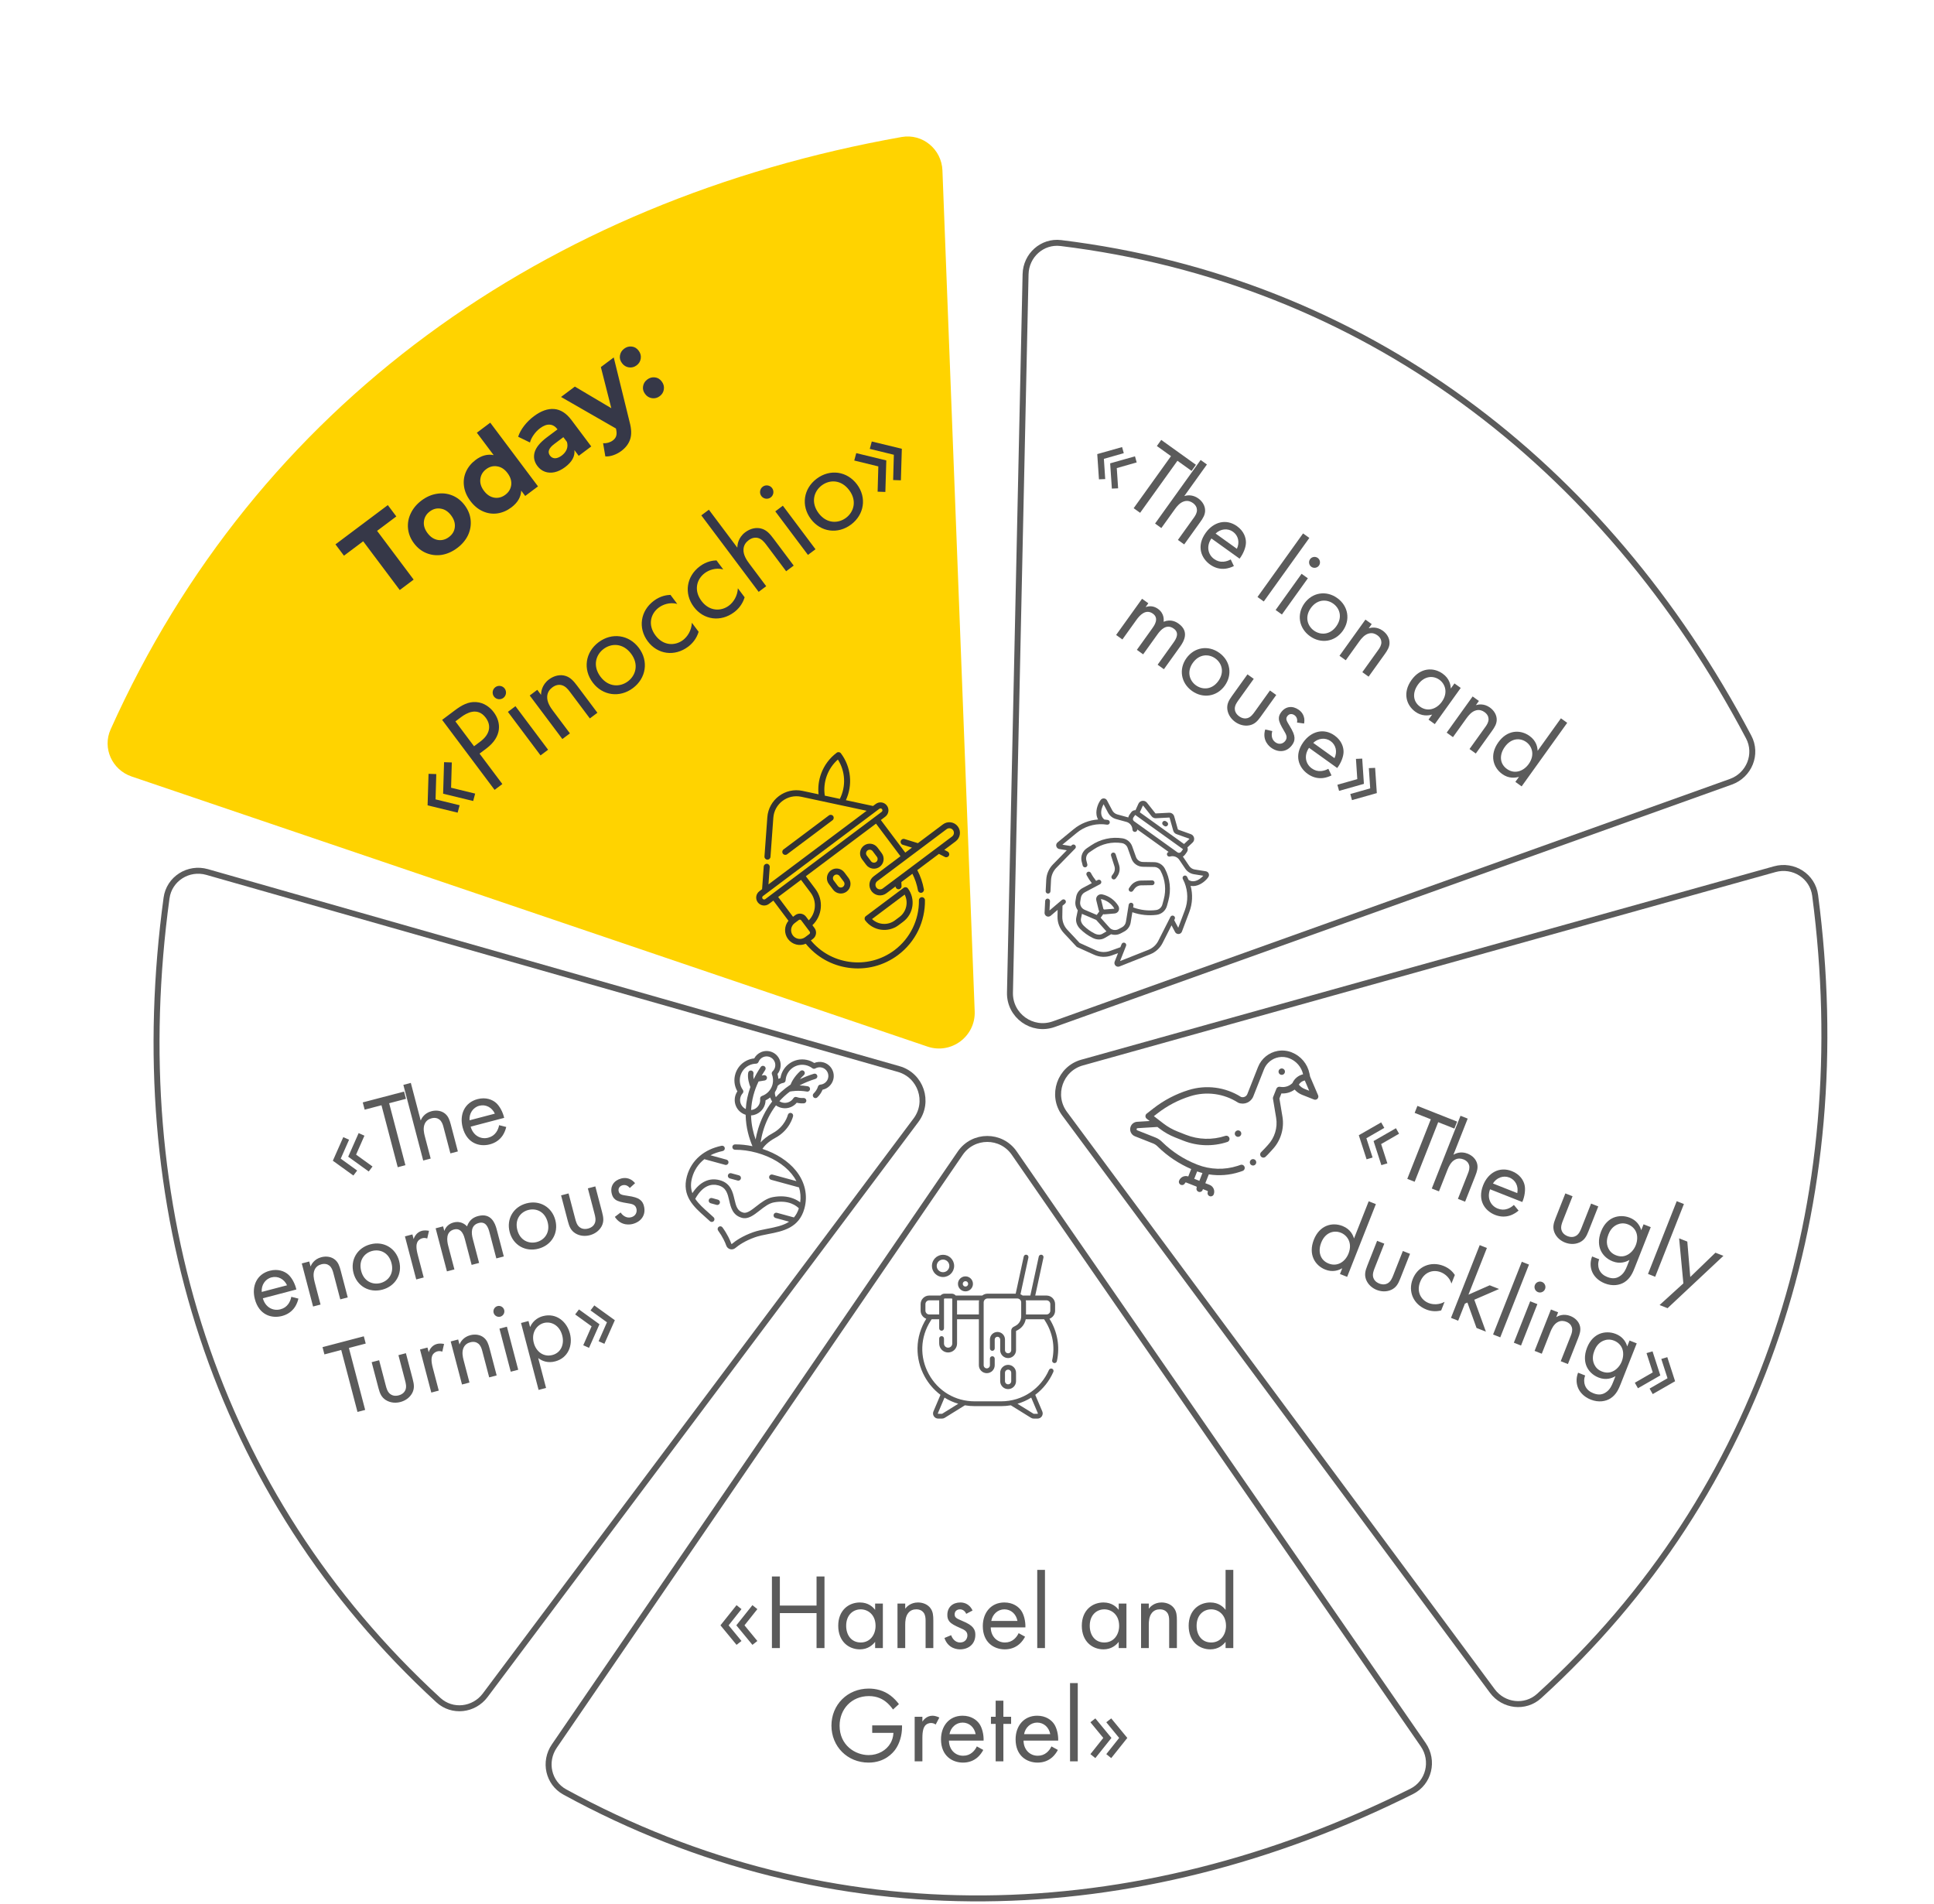 <?xml version="1.0" encoding="UTF-8"?> <svg xmlns="http://www.w3.org/2000/svg" width="649" height="639" viewBox="0 0 649 639" fill="none"> <g filter="url(#filter0_f)"> <path d="M322.223 386.955C326.579 380.592 335.961 380.57 340.347 386.913L477.579 585.401C481.304 590.789 479.518 598.201 473.699 601.106C380.609 647.572 279.127 650.273 189.528 601.285C184.012 598.268 182.435 591.116 186.017 585.883L322.223 386.955Z" stroke="#5B5B5B" stroke-width="2"></path> </g> <g filter="url(#filter1_f)"> <path d="M307.378 375.886C312.001 369.714 309.005 360.824 301.588 358.711L69.511 292.601C63.211 290.806 56.768 294.882 55.889 301.326C41.828 404.414 71.907 501.374 147.107 570.458C151.737 574.711 159.017 573.905 162.819 568.83L307.378 375.886Z" stroke="#5B5B5B" stroke-width="2"></path> </g> <g filter="url(#filter2_d)"> <path d="M313.234 347.174C321.201 349.877 329.404 343.757 329.082 335.351L318.257 53.189C317.984 46.059 311.578 40.727 304.553 41.974C184.868 63.219 88.009 131.78 39.119 240.748C36.292 247.049 39.63 254.328 46.17 256.548L313.234 347.174Z" fill="#FFD300"></path> </g> <g filter="url(#filter3_f)"> <path d="M338.918 333.056C338.751 340.766 346.362 346.25 353.623 343.651L580.814 262.323C586.981 260.115 589.848 253.05 586.812 247.299C538.241 155.29 457.345 93.956 355.986 81.553C349.745 80.789 344.295 85.683 344.157 92.022L338.918 333.056Z" stroke="#5B5B5B" stroke-width="2"></path> </g> <g filter="url(#filter4_f)"> <path d="M357.238 373.68C352.647 367.484 355.691 358.609 363.118 356.536L595.541 291.654C601.85 289.892 608.272 294.002 609.117 300.451C622.633 403.611 592.042 500.411 516.478 569.096C511.826 573.325 504.55 572.48 500.775 567.385L357.238 373.68Z" stroke="#5B5B5B" stroke-width="2"></path> </g> <path d="M121.877 181.622L115.425 186.459L112.574 182.657L130.144 169.484L132.995 173.286L126.543 178.124L138.809 194.484L134.143 197.982L121.877 181.622ZM153.426 183.885C151.794 185.109 150.073 185.874 148.263 186.181C146.458 186.454 144.738 186.26 143.101 185.597C141.464 184.934 140.07 183.835 138.918 182.299C137.767 180.762 137.102 179.116 136.925 177.359C136.747 175.602 137.05 173.905 137.833 172.269C138.62 170.598 139.83 169.152 141.462 167.928C143.095 166.704 144.813 165.956 146.618 165.682C148.408 165.39 150.122 165.575 151.759 166.238C153.395 166.9 154.79 168 155.941 169.536C157.093 171.072 157.757 172.719 157.935 174.475C158.112 176.232 157.817 177.939 157.048 179.594C156.266 181.231 155.058 182.661 153.426 183.885ZM150.662 180.198C151.814 179.334 152.467 178.245 152.621 176.93C152.779 175.581 152.369 174.254 151.39 172.948C150.411 171.642 149.259 170.886 147.935 170.679C146.615 170.439 145.379 170.751 144.226 171.615C143.074 172.478 142.419 173.585 142.26 174.934C142.087 176.263 142.49 177.581 143.469 178.887C144.448 180.192 145.607 180.958 146.946 181.184C148.271 181.391 149.51 181.062 150.662 180.198ZM164.515 141.826L180.538 163.198L176.246 166.416L174.908 164.63C174.802 166.809 173.692 168.691 171.58 170.274C170.121 171.368 168.551 172.035 166.871 172.275C165.21 172.5 163.59 172.26 162.011 171.554C160.432 170.848 159.045 169.699 157.85 168.105C156.655 166.511 155.94 164.857 155.705 163.144C155.471 161.43 155.694 159.808 156.376 158.276C157.077 156.731 158.157 155.411 159.617 154.317C161.594 152.834 163.608 152.299 165.658 152.712L160.021 145.195L164.515 141.826ZM169.594 166.004C170.727 165.155 171.38 164.065 171.553 162.736C171.711 161.387 171.301 160.06 170.322 158.754C169.343 157.448 168.191 156.692 166.867 156.485C165.527 156.26 164.291 156.571 163.158 157.421C162.006 158.285 161.351 159.391 161.192 160.74C161.019 162.069 161.422 163.387 162.401 164.693C163.38 165.998 164.539 166.764 165.878 166.99C167.203 167.197 168.442 166.868 169.594 166.004ZM179.157 139.667C181.557 137.868 183.832 137.062 185.983 137.249C188.118 137.418 190.05 138.654 191.778 140.958L198.408 149.801L194.202 152.954L192.755 151.024C192.99 153.098 191.955 154.998 189.651 156.726C188.461 157.619 187.273 158.194 186.087 158.453C184.92 158.698 183.84 158.638 182.847 158.273C181.853 157.908 181.018 157.274 180.342 156.372C179.262 154.931 178.95 153.395 179.406 151.763C179.882 150.117 181.253 148.444 183.518 146.746L187.09 144.068C186.356 143.089 185.497 142.563 184.513 142.491C183.514 142.399 182.42 142.8 181.229 143.692C180.404 144.312 179.688 145.058 179.083 145.931C178.483 146.771 178.07 147.621 177.845 148.48L173.878 146.55C174.276 145.321 174.939 144.104 175.866 142.9C176.811 141.681 177.908 140.603 179.157 139.667ZM188.507 152.859C189.275 152.283 189.827 151.6 190.163 150.808C190.485 149.996 190.512 149.152 190.243 148.273L189.055 146.689L185.973 149C184.13 150.382 183.662 151.678 184.569 152.887C185.001 153.464 185.567 153.759 186.268 153.773C186.973 153.754 187.72 153.45 188.507 152.859ZM205.956 119.935L211.288 141.629C211.916 143.948 211.976 145.868 211.467 147.389C210.977 148.897 209.992 150.204 208.514 151.313C207.707 151.918 206.817 152.39 205.842 152.731C204.868 153.071 203.966 153.208 203.135 153.141L202.38 148.713C202.956 148.761 203.529 148.706 204.101 148.547C204.691 148.375 205.207 148.123 205.649 147.792C206.263 147.331 206.647 146.803 206.801 146.208C206.969 145.632 206.948 144.883 206.737 143.961L206.686 143.774L188.271 133.194L192.908 129.717L205.14 136.97L201.635 123.174L205.956 119.935ZM213.64 122.588C212.852 123.178 211.988 123.406 211.048 123.272C210.107 123.137 209.334 122.666 208.73 121.86C208.11 121.034 207.883 120.17 208.046 119.268C208.195 118.346 208.663 117.59 209.45 117C210.238 116.41 211.095 116.172 212.021 116.288C212.933 116.384 213.698 116.845 214.317 117.671C214.922 118.477 215.157 119.351 215.023 120.291C214.888 121.232 214.427 121.998 213.64 122.588ZM221.392 132.929C220.605 133.519 219.741 133.747 218.8 133.612C217.86 133.478 217.087 133.007 216.482 132.201C215.863 131.375 215.635 130.511 215.799 129.608C215.948 128.687 216.416 127.931 217.203 127.341C217.99 126.75 218.847 126.513 219.774 126.628C220.685 126.724 221.451 127.185 222.07 128.011C222.675 128.818 222.91 129.691 222.775 130.632C222.641 131.573 222.18 132.338 221.392 132.929Z" fill="#363848"></path> <path d="M146.164 268.223L146.403 259.74L143.807 259.652L143.489 270.229L153.573 272.678L154.242 270.196L146.164 268.223ZM151.374 264.317L151.613 255.834L149.017 255.746L148.699 266.323L158.783 268.771L159.452 266.29L151.374 264.317ZM148.367 241.55L165.971 265.032L168.576 263.079L160.922 252.869L163.21 251.154C168.562 247.142 168.184 242.311 165.703 239.001C164.594 237.523 162.615 235.763 159.781 235.577C157.168 235.392 154.985 236.588 152.626 238.357L148.367 241.55ZM152.819 242.062L154.755 240.61C156.445 239.343 160.194 237.082 162.992 240.814C165.025 243.525 164.32 246.472 161.222 248.795L159.075 250.405L152.819 242.062ZM170.439 238.86L181.393 253.47L183.928 251.57L172.974 236.96L170.439 238.86ZM165.767 233.729C166.506 234.715 167.923 234.917 168.909 234.178C169.895 233.439 170.097 232.022 169.358 231.037C168.619 230.051 167.202 229.848 166.217 230.587C165.231 231.326 165.028 232.743 165.767 233.729ZM188.716 247.98L191.25 246.079L185.523 238.44C184.731 237.384 183.508 235.606 183.623 233.705C183.702 232.271 184.468 231.312 185.348 230.652C186.475 229.807 187.566 229.649 188.534 229.913C189.713 230.239 190.549 231.207 191.209 232.087L197.939 241.065L200.474 239.164L193.691 230.117C192.477 228.497 191.474 227.379 189.916 226.842C188.059 226.2 185.947 226.683 184.222 227.977C181.793 229.798 181.573 232.218 181.564 233.159L180.297 231.47L177.762 233.37L188.716 247.98ZM212.399 230.884C216.834 227.558 217.715 221.838 214.39 217.403C211.064 212.967 205.335 212.147 200.864 215.5C196.393 218.852 195.574 224.58 198.9 229.016C202.225 233.452 207.963 234.21 212.399 230.884ZM202.554 217.753C205.229 215.747 209.092 215.765 211.785 219.356C214.45 222.911 213.35 226.651 210.709 228.631C208.104 230.584 204.197 230.654 201.505 227.063C198.839 223.507 199.878 219.759 202.554 217.753ZM224.994 199.609C223.92 199.644 221.72 199.863 219.397 201.605C214.89 204.984 214.036 210.739 217.388 215.21C220.687 219.61 226.389 220.395 230.931 216.99C232.304 215.96 233.73 214.341 234.443 211.992L232.173 208.964C232.049 211.587 230.685 213.655 229.171 214.789C226.566 216.743 222.632 216.777 219.967 213.221C217.301 209.666 218.34 205.917 221.051 203.885C222.353 202.908 224.659 201.95 227.264 202.636L224.994 199.609ZM240.43 188.036C239.356 188.071 237.156 188.29 234.833 190.032C230.327 193.411 229.472 199.166 232.824 203.637C236.123 208.037 241.826 208.821 246.367 205.417C247.74 204.387 249.166 202.768 249.879 200.419L247.609 197.391C247.486 200.014 246.121 202.081 244.607 203.216C242.002 205.17 238.069 205.204 235.403 201.648C232.737 198.093 233.776 194.344 236.487 192.312C237.79 191.335 240.095 190.376 242.7 191.063L240.43 188.036ZM254.587 198.594L257.121 196.694L251.394 189.055C250.602 187.998 249.379 186.221 249.494 184.32C249.573 182.885 250.339 181.926 251.219 181.267C252.346 180.422 253.437 180.264 254.405 180.528C255.584 180.854 256.42 181.822 257.08 182.702L263.81 191.679L266.345 189.779L259.562 180.731C258.348 179.112 257.345 177.994 255.787 177.457C253.93 176.814 251.818 177.298 250.093 178.591C247.664 180.412 247.444 182.832 247.435 183.774L237.88 171.03L235.345 172.93L254.587 198.594ZM260.17 171.586L271.123 186.196L273.658 184.296L262.704 169.686L260.17 171.586ZM255.498 166.455C256.237 167.441 257.654 167.644 258.639 166.905C259.625 166.166 259.828 164.749 259.089 163.763C258.35 162.777 256.933 162.575 255.947 163.314C254.961 164.053 254.759 165.47 255.498 166.455ZM285.592 176.008C290.028 172.683 290.909 166.963 287.584 162.527C284.258 158.091 278.529 157.272 274.058 160.624C269.587 163.976 268.768 169.705 272.093 174.14C275.419 178.576 281.157 179.334 285.592 176.008ZM275.747 162.877C278.423 160.871 282.286 160.889 284.978 164.48C287.644 168.036 286.544 171.776 283.903 173.755C281.298 175.708 277.391 175.778 274.699 172.187C272.033 168.632 273.072 164.883 275.747 162.877ZM294.745 156.498L294.506 164.981L297.102 165.07L297.42 154.492L287.336 152.044L286.667 154.526L294.745 156.498ZM299.955 152.592L299.716 161.075L302.312 161.163L302.631 150.586L292.546 148.138L291.877 150.619L299.955 152.592Z" fill="#363848"></path> <g clip-path="url(#clip0)"> <path d="M284.762 294.615L283.347 292.727C282.27 291.291 280.227 290.999 278.791 292.075C277.355 293.151 277.063 295.195 278.14 296.631L279.555 298.519C280.632 299.954 282.675 300.247 284.111 299.17C285.547 298.094 285.838 296.051 284.762 294.615ZM281.172 297.307L279.756 295.419C279.348 294.874 279.459 294.1 280.003 293.692C280.547 293.284 281.322 293.395 281.729 293.939L283.145 295.827C283.553 296.371 283.442 297.146 282.898 297.554C282.354 297.962 281.58 297.851 281.172 297.307Z" fill="#333333"></path> <path d="M295.879 286.28L294.463 284.392C293.387 282.957 291.343 282.664 289.907 283.741C288.472 284.817 288.18 286.861 289.256 288.296L290.671 290.185C291.748 291.62 293.792 291.912 295.227 290.836C296.663 289.76 296.955 287.716 295.879 286.28ZM292.288 288.972L290.873 287.084C290.465 286.54 290.576 285.766 291.12 285.358C291.664 284.95 292.438 285.06 292.846 285.605L294.262 287.493C294.67 288.037 294.559 288.811 294.015 289.219C293.471 289.627 292.696 289.516 292.288 288.972V288.972Z" fill="#333333"></path> <path d="M316.443 276.603L308.023 282.916L303.523 281.526C302.989 281.361 302.424 281.66 302.259 282.193C302.094 282.726 302.393 283.292 302.926 283.457L306.025 284.414L303.787 286.092L295.585 275.152L297.076 274.033C298.253 273.151 298.493 271.475 297.61 270.298C296.728 269.121 295.053 268.882 293.876 269.765L292.967 270.446L283.86 268.493C286.219 263.376 285.615 257.343 282.192 252.778C281.857 252.331 281.224 252.24 280.777 252.575C278.393 254.363 276.589 256.779 275.562 259.563C274.737 261.797 274.442 264.177 274.686 266.525L269.313 265.374C263.5 264.127 257.928 268.311 257.496 274.234L256.536 287.373C256.495 287.93 256.914 288.414 257.47 288.455C258.027 288.495 258.511 288.077 258.552 287.52L259.511 274.381C259.855 269.675 264.282 266.361 268.889 267.35L275.694 268.809C278.507 269.412 287.521 271.345 290.823 272.053L257.878 296.753L258.303 290.921C258.344 290.364 257.926 289.88 257.369 289.84C256.813 289.8 256.329 290.217 256.288 290.774L255.734 298.36L254.825 299.042C253.648 299.924 253.408 301.599 254.291 302.776C255.173 303.953 256.849 304.193 258.026 303.31L259.517 302.192L264.587 308.954C263.162 310.681 263.042 313.223 264.443 315.092C265.849 316.967 268.334 317.562 270.395 316.666C273.986 321.071 279.028 323.923 284.686 324.725C290.637 325.569 296.562 324.048 301.37 320.443C304.267 318.272 306.619 315.41 308.172 312.166C309.675 309.029 310.441 305.527 310.387 302.04C310.377 301.481 309.918 301.036 309.36 301.045C308.802 301.053 308.357 301.513 308.366 302.071C308.468 308.633 305.4 314.897 300.158 318.827C295.781 322.108 290.387 323.492 284.97 322.725C279.892 322.004 275.358 319.472 272.099 315.558L272.81 315.025C273.955 314.166 274.188 312.536 273.33 311.391L272.624 310.45C275.947 307.301 276.458 302.066 273.651 298.322L270.423 294.016L293.967 276.364L302.17 287.305L293.175 294.049C291.606 295.225 291.286 297.459 292.462 299.028C292.499 299.076 292.537 299.124 292.576 299.171C293.777 300.615 295.921 300.879 297.441 299.74L300.516 297.434C300.547 297.988 301.017 298.415 301.573 298.389C302.128 298.363 302.561 297.892 302.535 297.332L302.471 295.969L306.182 293.186C307.068 294.942 307.692 296.809 308.043 298.75C308.142 299.3 308.667 299.664 309.217 299.565C309.766 299.466 310.131 298.94 310.031 298.391C309.625 296.139 308.882 293.979 307.821 291.957L315.08 286.515L317.071 287.537C317.568 287.792 318.176 287.596 318.431 287.099C318.686 286.603 318.49 285.994 317.994 285.739L316.879 285.167L320.71 282.294C322.279 281.118 322.598 278.885 321.422 277.316C320.246 275.747 318.012 275.427 316.443 276.603V276.603ZM281.173 254.857C283.693 258.829 283.949 263.839 281.829 268.057L276.781 266.975C276.087 262.463 277.763 257.864 281.173 254.857V254.857ZM271.713 312.603C271.903 312.856 271.851 313.217 271.597 313.408C270.536 314.201 270.212 314.45 270.08 314.541C268.788 315.428 267.009 315.145 266.06 313.879C265.079 312.571 265.362 310.724 266.65 309.758C268.11 308.682 268.073 308.648 268.271 308.599C268.489 308.545 268.728 308.621 268.87 308.812L271.713 312.603ZM272.034 299.535C274.173 302.387 273.84 306.352 271.402 308.82L270.487 307.599C269.79 306.669 268.582 306.34 267.54 306.711C266.98 306.909 266.738 307.193 266.12 307.63L261.134 300.98L268.806 295.229L272.034 299.535ZM256.813 301.693C256.528 301.908 256.122 301.849 255.908 301.564C255.694 301.279 255.752 300.873 256.038 300.659L295.088 271.382C295.373 271.168 295.78 271.226 295.993 271.511C296.207 271.796 296.149 272.203 295.864 272.416L256.813 301.693ZM319.498 280.677L300.835 294.669C300.833 294.67 300.832 294.671 300.83 294.673L296.229 298.122C295.552 298.63 294.587 298.492 294.079 297.815C293.699 297.307 293.681 296.638 293.982 296.12C294.082 295.948 294.217 295.793 294.387 295.666L308.823 284.843L308.824 284.842L308.825 284.841L317.656 278.221C318.333 277.713 319.297 277.851 319.805 278.528C320.313 279.205 320.175 280.169 319.498 280.677V280.677Z" fill="#333333"></path> <path d="M301.539 310.436L303.058 309.298C306.588 306.651 307.306 301.626 304.66 298.097C304.325 297.65 303.692 297.56 303.246 297.895L290.541 307.42C290.095 307.755 290.004 308.388 290.339 308.835C292.985 312.364 298.01 313.083 301.539 310.436V310.436ZM303.581 300.169C304.886 302.712 304.208 305.909 301.846 307.68L300.327 308.819C297.964 310.59 294.706 310.345 292.63 308.379L303.581 300.169Z" fill="#333333"></path> <path d="M279.37 275.222C279.817 274.888 279.907 274.254 279.573 273.808C279.238 273.361 278.604 273.271 278.158 273.605L262.918 285.031C262.471 285.366 262.381 285.999 262.716 286.446C263.05 286.892 263.683 286.983 264.13 286.648L279.37 275.222Z" fill="#333333"></path> </g> <g clip-path="url(#clip1)"> <path d="M390.347 276.894L390.708 277.153C391.07 277.413 391.573 277.33 391.833 276.968C392.092 276.606 392.009 276.103 391.647 275.844L391.286 275.585C390.924 275.325 390.421 275.408 390.161 275.77C389.902 276.131 389.985 276.635 390.347 276.894V276.894Z" fill="#5B5B5B"></path> <path d="M391.613 303.928L392.075 302.231C393.059 298.614 392.648 294.802 390.917 291.496C390.22 290.163 388.851 289.32 387.346 289.295L383.523 289.232C382.489 289.216 381.561 288.55 381.213 287.576L379.927 283.975C379.42 282.558 378.182 281.532 376.696 281.299C373.01 280.721 369.267 281.556 366.157 283.648L364.698 284.63C363.289 285.578 362.6 287.262 362.942 288.921C363.049 289.437 363.179 289.954 363.331 290.459C363.459 290.885 363.908 291.127 364.334 290.999C364.76 290.871 365.002 290.422 364.874 289.995C364.736 289.536 364.617 289.065 364.52 288.596C364.311 287.58 364.734 286.548 365.597 285.967L367.057 284.985C369.828 283.12 373.163 282.376 376.447 282.891C377.35 283.033 378.102 283.656 378.409 284.518L379.696 288.118C380.268 289.72 381.796 290.816 383.497 290.843L387.32 290.906C388.235 290.921 389.066 291.434 389.49 292.243C391.032 295.188 391.397 298.585 390.521 301.808L390.059 303.506C389.786 304.51 388.944 305.242 387.915 305.369C385.325 305.691 382.691 305.381 380.251 304.474L380.353 303.842C380.425 303.403 380.127 302.989 379.688 302.918C379.248 302.846 378.834 303.144 378.763 303.583L377.833 309.302C377.705 310.086 377.21 310.777 376.509 311.149L375.34 311.769C374.314 312.314 373.06 312.094 372.292 311.232L369.354 307.939L370.205 306.751C370.387 306.79 370.575 306.805 370.764 306.789L374.017 306.516C374.604 306.467 375.106 306.138 375.362 305.635C375.628 305.111 375.592 304.478 375.266 303.94C374.106 302.032 372.113 300.603 369.933 300.117C369.319 299.98 368.708 300.15 368.298 300.57C367.904 300.973 367.753 301.555 367.894 302.127L368.68 305.295C368.725 305.479 368.8 305.652 368.896 305.812L368.044 307L363.982 305.274C362.919 304.823 362.308 303.706 362.495 302.559L362.707 301.254C362.835 300.469 363.33 299.779 364.031 299.407L369.149 296.69C369.542 296.482 369.691 295.994 369.483 295.601C369.274 295.208 368.787 295.058 368.393 295.267L367.828 295.567C367.157 294.742 366.566 293.852 366.068 292.91C365.861 292.516 365.373 292.366 364.98 292.574C364.586 292.782 364.436 293.27 364.644 293.663C365.141 294.604 365.723 295.5 366.379 296.336L363.276 297.983C362.132 298.59 361.325 299.716 361.117 300.995L360.904 302.3C360.718 303.443 361.019 304.567 361.674 305.441L361.17 307.891C360.902 309.193 361.381 310.609 362.451 311.679C363.075 312.303 363.746 312.872 364.458 313.383C365.171 313.894 365.925 314.347 366.717 314.737C368.073 315.407 369.568 315.406 370.715 314.735L372.874 313.471C373.912 313.811 375.073 313.735 376.095 313.192L377.264 312.572C378.408 311.965 379.215 310.839 379.423 309.56L379.987 306.091C382.582 307.004 385.37 307.308 388.113 306.968C389.794 306.76 391.168 305.566 391.613 303.928V303.928ZM369.458 301.739C369.451 301.711 369.453 301.696 369.451 301.695C369.461 301.688 369.503 301.672 369.583 301.69C371.343 302.082 372.952 303.236 373.889 304.777C373.934 304.851 373.929 304.897 373.93 304.899C373.93 304.899 373.917 304.908 373.882 304.911L370.629 305.184C370.475 305.197 370.281 305.058 370.244 304.908C370.244 304.907 370.244 304.907 370.244 304.907L369.458 301.739ZM367.43 313.293C366.006 312.59 364.714 311.663 363.59 310.54C362.915 309.865 362.593 308.974 362.748 308.216L363.075 306.626C363.166 306.672 363.257 306.717 363.352 306.757L367.842 308.665L371.09 312.305C371.158 312.382 371.23 312.454 371.303 312.524L369.901 313.344C369.233 313.735 368.286 313.716 367.43 313.293V313.293Z" fill="#5B5B5B"></path> <path d="M382.886 297.078L386.64 297.014C387.085 297.006 387.439 296.639 387.432 296.194C387.424 295.749 387.057 295.395 386.612 295.403L382.858 295.467C381.483 295.491 380.184 296.173 379.383 297.292L378.901 297.968C378.643 298.33 378.727 298.832 379.087 299.091L379.089 299.092C379.451 299.35 379.954 299.266 380.213 298.904L380.694 298.229C381.199 297.523 382.019 297.093 382.886 297.078V297.078Z" fill="#5B5B5B"></path> <path d="M373.298 294.94L373.299 294.941C373.66 295.2 374.163 295.118 374.422 294.757L374.909 294.083C375.711 292.966 375.94 291.517 375.521 290.207L374.377 286.63C374.242 286.207 373.788 285.973 373.365 286.109C372.941 286.244 372.707 286.697 372.843 287.121L373.986 290.697C374.251 291.524 374.106 292.438 373.601 293.142L373.115 293.815C372.855 294.176 372.937 294.68 373.298 294.94V294.94Z" fill="#5B5B5B"></path> <path d="M396.623 312.592L399.105 306.014C400.173 303.184 400.31 300.112 399.544 297.235C400.084 297.338 400.643 297.339 401.209 297.231C403.2 296.853 404.87 295.25 405.507 294.264C405.737 293.908 405.771 293.464 405.599 293.076C405.426 292.689 405.073 292.418 404.653 292.351L400.924 291.755C400.175 291.636 399.502 291.206 399.077 290.577L397.064 287.596C397.024 287.537 396.983 287.479 396.94 287.423C397.231 287.251 397.492 287.017 397.701 286.725L398.273 285.928C398.615 285.451 398.667 284.854 398.466 284.345L400.195 282.729C400.631 282.322 400.819 281.731 400.698 281.147C400.577 280.564 400.17 280.095 399.609 279.894L395.317 278.358C395.291 278.348 395.271 278.328 395.264 278.301L394.039 273.944C393.823 273.175 393.115 272.668 392.318 272.71L387.798 272.948C387.77 272.949 387.744 272.937 387.727 272.916L384.894 269.344C384.524 268.877 383.95 268.642 383.358 268.715C382.767 268.788 382.267 269.156 382.021 269.699L381.046 271.855C380.5 271.828 379.951 272.069 379.609 272.546L379.037 273.343C378.827 273.636 378.69 273.959 378.62 274.291C378.554 274.27 378.488 274.247 378.42 274.229L374.95 273.278C374.218 273.078 373.595 272.578 373.241 271.907L371.48 268.566C371.283 268.191 370.912 267.943 370.49 267.904C370.067 267.865 369.658 268.04 369.394 268.372C368.665 269.291 367.682 271.388 367.964 273.395C368.043 273.965 368.223 274.494 368.494 274.973C365.524 275.171 362.658 276.286 360.32 278.206L354.888 282.668C354.499 282.987 354.339 283.487 354.471 283.972C354.549 284.262 354.72 284.504 354.95 284.669C355.106 284.781 355.288 284.857 355.489 284.89L357.993 285.297L353.345 290.045C351.992 291.428 351.192 293.254 351.094 295.186L350.901 298.992C350.887 299.277 351.022 299.534 351.237 299.688C351.358 299.775 351.505 299.83 351.665 299.838C352.109 299.86 352.488 299.518 352.51 299.074L352.703 295.268C352.782 293.728 353.418 292.274 354.497 291.172L360.797 284.735C361.109 284.417 361.103 283.907 360.785 283.596C360.467 283.285 359.957 283.29 359.646 283.608L359.371 283.889L356.507 283.423L361.343 279.451C363.83 277.409 366.99 276.392 370.177 276.571C370.213 276.576 370.248 276.578 370.284 276.579C370.685 276.605 371.086 276.648 371.486 276.713C371.926 276.783 372.339 276.484 372.409 276.045C372.48 275.606 372.181 275.193 371.742 275.122C371.355 275.06 370.968 275.014 370.58 274.983C369.998 274.508 369.663 273.914 369.559 273.172C369.387 271.94 369.895 270.628 370.338 269.855L371.816 272.658C372.377 273.722 373.364 274.515 374.524 274.833L377.994 275.783C378.447 275.907 378.849 276.145 379.175 276.46C379.229 276.523 379.287 276.583 379.348 276.642C379.712 277.064 379.951 277.594 380.007 278.169L380.032 278.417C380.075 278.86 380.469 279.184 380.912 279.14C381.337 279.099 381.651 278.734 381.638 278.314L392.161 285.859C391.759 285.982 391.515 286.396 391.612 286.812C391.712 287.245 392.146 287.514 392.579 287.413L392.822 287.357C393.386 287.226 393.966 287.282 394.484 287.493C394.555 287.53 394.628 287.563 394.701 287.593C395.107 287.801 395.464 288.107 395.728 288.498L397.741 291.479C398.415 292.476 399.482 293.157 400.67 293.346L403.799 293.846C403.209 294.514 402.13 295.417 400.908 295.649C400.172 295.788 399.501 295.661 398.864 295.263C398.711 294.906 398.544 294.553 398.361 294.207C398.153 293.813 397.665 293.663 397.272 293.871C396.878 294.079 396.728 294.566 396.936 294.96C397.125 295.318 397.296 295.684 397.449 296.055C397.46 296.089 397.474 296.122 397.49 296.154C398.683 299.115 398.733 302.434 397.597 305.445L395.388 311.3L394.028 308.737L394.205 308.387C394.407 307.99 394.249 307.505 393.851 307.304C393.454 307.102 392.97 307.261 392.768 307.658L388.694 315.691C387.997 317.066 386.823 318.136 385.39 318.704L375.862 322.482L377.877 317.392C378.041 316.978 377.838 316.51 377.425 316.346C377.011 316.182 376.543 316.385 376.379 316.799L375.968 317.837L372.526 319.073C370.975 319.63 369.294 319.562 367.792 318.883L362.296 316.398L358.179 311.991C357.054 310.787 356.451 309.216 356.481 307.569L356.546 303.916L357.4 303.191C357.739 302.903 357.781 302.395 357.493 302.055C357.205 301.716 356.697 301.675 356.357 301.962L352.184 305.505L352.343 302.367C352.366 301.923 352.023 301.544 351.579 301.522C351.135 301.499 350.756 301.841 350.734 302.286L350.532 306.256C350.511 306.686 350.71 307.091 351.052 307.336C351.107 307.375 351.165 307.41 351.227 307.441C351.675 307.662 352.21 307.596 352.59 307.273L354.91 305.304L354.87 307.54C354.833 309.608 355.59 311.579 357.002 313.091L361.229 317.616C361.265 317.655 361.305 317.69 361.348 317.721C361.391 317.752 361.437 317.778 361.486 317.8L367.128 320.351C369.013 321.204 371.123 321.288 373.07 320.589L375.177 319.832L374.056 322.664C373.872 323.128 373.982 323.656 374.335 324.009C374.384 324.057 374.436 324.102 374.491 324.141C374.833 324.386 375.28 324.445 375.68 324.287L385.984 320.202C387.783 319.489 389.255 318.146 390.131 316.42L393.136 310.494L394.325 312.734C394.42 312.914 394.551 313.063 394.707 313.175C394.938 313.34 395.222 313.424 395.521 313.405C396.023 313.374 396.445 313.062 396.623 312.592V312.592ZM380.557 275.556C380.148 275.263 380.053 274.691 380.347 274.282L380.918 273.485C380.936 273.461 380.969 273.455 380.993 273.472L396.951 284.914C396.975 284.931 396.981 284.965 396.963 284.989L396.392 285.786C396.098 286.195 395.527 286.29 395.118 285.996L380.557 275.556ZM383.556 270.314C383.603 270.308 383.623 270.334 383.632 270.345L386.465 273.918C386.806 274.347 387.336 274.586 387.883 274.557L392.403 274.319C392.442 274.317 392.477 274.342 392.488 274.38L393.713 278.737C393.861 279.265 394.258 279.69 394.774 279.875L399.066 281.411C399.079 281.416 399.11 281.427 399.12 281.473C399.129 281.52 399.105 281.542 399.095 281.552L397.329 283.202L382.494 272.565L383.489 270.363C383.495 270.35 383.509 270.32 383.556 270.314V270.314Z" fill="#5B5B5B"></path> </g> <path d="M370.433 153.962L377.112 152.061L376.542 150.014L368.21 152.368L368.781 160.839L370.882 160.751L370.433 153.962ZM374.763 157.066L381.442 155.166L380.872 153.118L372.54 155.472L373.111 163.943L375.212 163.855L374.763 157.066ZM399.858 158.004L401.326 155.956L389.682 147.608L388.214 149.656L392.953 153.054L380.43 170.52L382.595 172.073L395.118 154.606L399.858 158.004ZM387.613 175.67L389.72 177.181L394.272 170.832C394.901 169.954 395.987 168.563 397.499 168.185C398.638 167.894 399.574 168.255 400.306 168.78C401.242 169.451 401.634 170.264 401.666 171.084C401.702 172.084 401.152 172.974 400.628 173.706L395.278 181.166L397.385 182.677L402.776 175.158C403.741 173.812 404.366 172.754 404.402 171.407C404.447 169.8 403.55 168.271 402.116 167.243C400.098 165.795 398.155 166.219 397.418 166.444L405.012 155.852L402.905 154.342L387.613 175.67ZM412.997 187.713C412.314 188.11 411.435 188.409 410.543 188.479C409.422 188.561 408.422 188.287 407.427 187.573C405.321 186.063 404.748 183.216 406.523 180.679L415.973 187.455C417.185 185.888 418.089 183.701 418.104 182.073C418.128 180.495 417.475 178.255 415.105 176.556C411.448 173.934 407.211 175.148 404.61 178.776C401.379 183.282 403.13 187.327 406.055 189.425C407.606 190.537 409.338 191.025 411.163 190.828C412.176 190.712 413.227 190.358 414.06 189.937L412.997 187.713ZM407.928 179.029C409.55 177.446 411.978 177.149 413.763 178.428C415.547 179.708 416.079 181.994 415.067 184.147L407.928 179.029ZM437.276 178.986L421.984 200.314L424.091 201.825L439.383 180.496L437.276 178.986ZM436.775 192.536L428.07 204.678L430.177 206.188L438.882 194.046L436.775 192.536ZM439.63 187.628C439.043 188.447 439.233 189.602 440.052 190.19C440.871 190.777 442.027 190.587 442.614 189.768C443.202 188.948 443.011 187.793 442.192 187.206C441.373 186.618 440.217 186.809 439.63 187.628ZM439.58 213.461C443.266 216.105 447.946 215.385 450.589 211.698C453.232 208.012 452.462 203.34 448.747 200.676C445.031 198.012 440.359 198.782 437.716 202.469C435.073 206.155 435.893 210.818 439.58 213.461ZM447.404 202.549C449.628 204.143 450.564 207.162 448.424 210.146C446.306 213.101 443.117 213.162 440.922 211.589C438.757 210.037 437.742 207.005 439.881 204.021C442 201.066 445.181 200.954 447.404 202.549ZM449.499 220.041L451.605 221.552L456.157 215.203C456.786 214.325 457.873 212.934 459.384 212.556C460.523 212.265 461.46 212.626 462.191 213.151C463.127 213.822 463.519 214.634 463.551 215.455C463.587 216.455 463.037 217.345 462.513 218.077L457.164 225.537L459.27 227.048L464.661 219.529C465.626 218.183 466.252 217.125 466.288 215.778C466.332 214.171 465.435 212.642 464.002 211.614C461.983 210.166 460.04 210.59 459.304 210.814L460.31 209.41L458.204 207.9L449.499 220.041ZM486.841 231.046C486.81 229.916 486.475 227.727 484.134 226.049C481.033 223.825 476.672 223.976 473.672 228.16C470.61 232.431 471.895 236.631 474.967 238.834C477.103 240.365 479.238 240.168 480.59 239.765L479.374 241.461L481.48 242.972L490.185 230.83L488.079 229.32L486.841 231.046ZM483.026 228.089C484.898 229.431 486.077 232.359 483.833 235.489C482.113 237.888 479.119 238.975 476.544 237.129C474.028 235.325 473.97 232.316 475.837 229.712C477.956 226.757 480.949 226.599 483.026 228.089ZM485.47 245.832L487.576 247.343L492.128 240.994C492.758 240.116 493.844 238.725 495.355 238.346C496.494 238.056 497.431 238.417 498.162 238.942C499.099 239.613 499.491 240.425 499.523 241.246C499.558 242.246 499.009 243.136 498.484 243.868L493.135 251.328L495.242 252.839L500.633 245.32C501.598 243.974 502.223 242.916 502.259 241.569C502.304 239.962 501.407 238.433 499.973 237.405C497.954 235.957 496.012 236.381 495.275 236.605L496.282 235.201L494.175 233.691L485.47 245.832ZM515.984 251.941C515.953 250.811 515.617 248.622 513.277 246.943C510.176 244.72 505.815 244.871 502.815 249.055C499.752 253.326 501.038 257.526 504.11 259.729C506.246 261.26 508.38 261.063 509.733 260.659L508.516 262.356L510.623 263.867L525.915 242.538L523.808 241.028L515.984 251.941ZM512.168 248.984C514.041 250.326 515.22 253.254 512.976 256.384C511.255 258.783 508.261 259.87 505.687 258.024C503.171 256.22 503.113 253.211 504.98 250.607C507.099 247.652 510.091 247.494 512.168 248.984ZM374.542 213.057L376.649 214.567L381.39 207.955C382.438 206.492 384.485 204.194 386.884 205.914C389.107 207.509 387.274 210.004 386.666 210.852L381.505 218.049L383.612 219.56L388.458 212.801C389.506 211.339 391.448 209.187 393.876 210.928C395.866 212.354 394.741 214.294 393.755 215.669L388.469 223.042L390.575 224.552L396.092 216.858C397.33 215.131 399.139 211.866 395.541 209.286C394.721 208.699 392.97 207.62 390.478 208.624C390.538 208.047 390.772 205.867 388.577 204.294C387.29 203.371 385.817 203.201 384.431 203.713L385.354 202.426L383.248 200.915L374.542 213.057ZM399.995 231.838C403.681 234.481 408.361 233.761 411.004 230.075C413.647 226.388 412.877 221.716 409.162 219.052C405.446 216.388 400.774 217.158 398.131 220.845C395.488 224.531 396.308 229.195 399.995 231.838ZM407.819 220.925C410.043 222.519 410.979 225.538 408.839 228.522C406.721 231.477 403.532 231.538 401.337 229.965C399.172 228.413 398.157 225.381 400.296 222.397C402.415 219.442 405.596 219.331 407.819 220.925ZM420.725 227.786L418.619 226.276L413.375 233.59C412.305 235.082 411.654 236.299 411.864 238.044C412.129 239.962 413.29 241.37 414.489 242.23C415.689 243.09 417.395 243.737 419.296 243.373C421.016 243.012 421.96 242.005 423.029 240.513L428.274 233.198L426.167 231.688L421.091 238.768C420.482 239.617 419.769 240.611 418.639 240.953C418.023 241.131 417.002 241.197 415.832 240.357C414.661 239.518 414.395 238.53 414.367 237.89C414.327 236.71 415.041 235.715 415.649 234.866L420.725 227.786ZM437.613 242.774C438.137 240.004 436.495 238.65 435.851 238.188C433.803 236.72 431.409 236.908 429.878 239.044C429.437 239.658 429.105 240.306 429.154 241.227C429.227 242.298 429.828 243.438 430.829 245.13C431.614 246.446 432.16 247.414 431.342 248.555C430.692 249.461 429.343 250.045 427.968 249.059C426.447 247.968 426.71 246.119 426.937 245.308L424.578 244.768C423.42 248.545 426.099 250.554 426.596 250.911C428.937 252.589 431.808 252.477 433.633 249.931C434.115 249.258 434.46 248.531 434.395 247.51C434.346 246.589 433.926 245.446 432.695 243.456C431.739 241.884 431.343 241.202 431.972 240.324C432.643 239.388 433.66 239.452 434.421 239.998C435.211 240.564 435.447 241.531 435.237 242.443L437.613 242.774ZM445.755 257.958C445.072 258.354 444.192 258.654 443.301 258.724C442.179 258.805 441.179 258.531 440.185 257.818C438.078 256.308 437.506 253.461 439.281 250.924L448.731 257.7C449.943 256.132 450.846 253.945 450.862 252.317C450.886 250.74 450.233 248.5 447.863 246.8C444.206 244.178 439.968 245.393 437.367 249.021C434.137 253.526 435.887 257.572 438.813 259.67C440.364 260.781 442.095 261.27 443.92 261.072C444.933 260.957 445.984 260.603 446.818 260.182L445.755 257.958ZM440.685 249.273C442.308 247.69 444.736 247.393 446.52 248.673C448.305 249.953 448.837 252.238 447.824 254.392L440.685 249.273ZM455.47 261.425L448.792 263.325L449.362 265.373L457.694 263.019L457.123 254.548L455.022 254.636L455.47 261.425ZM459.801 264.529L453.122 266.43L453.692 268.477L462.024 266.123L461.453 257.652L459.352 257.74L459.801 264.529Z" fill="#5B5B5B"></path> <path d="M458.521 381.927L464.536 378.458L463.485 376.611L455.977 380.922L458.592 389L460.608 388.402L458.521 381.927ZM463.477 383.884L469.492 380.415L468.441 378.568L460.932 382.879L463.548 390.957L465.564 390.36L463.477 383.884ZM488.045 378.686L488.97 376.342L475.644 371.078L474.719 373.422L480.143 375.565L472.248 395.554L474.726 396.533L482.621 376.543L488.045 378.686ZM480.469 398.801L482.879 399.753L485.749 392.487C486.146 391.483 486.861 389.868 488.235 389.134C489.268 388.574 490.265 388.697 491.102 389.028C492.174 389.451 492.751 390.144 492.982 390.931C493.26 391.893 492.944 392.89 492.613 393.727L489.241 402.266L491.652 403.218L495.051 394.613C495.659 393.072 496.008 391.894 495.715 390.579C495.367 389.009 494.125 387.744 492.484 387.096C490.174 386.184 488.393 387.067 487.733 387.465L492.52 375.344L490.109 374.392L480.469 398.801ZM508.02 404.302C507.455 404.853 506.675 405.358 505.827 405.642C504.759 405.995 503.723 405.972 502.584 405.523C500.173 404.571 498.925 401.949 500.029 399.056L510.844 403.327C511.638 401.512 511.982 399.171 511.601 397.588C511.24 396.052 510.061 394.038 507.349 392.967C503.164 391.314 499.35 393.524 497.71 397.676C495.673 402.832 498.356 406.33 501.704 407.652C503.479 408.353 505.277 408.406 506.999 407.77C507.954 407.411 508.887 406.812 509.593 406.201L508.02 404.302ZM500.99 397.113C502.178 395.183 504.461 394.304 506.503 395.11C508.545 395.917 509.617 398.005 509.16 400.34L500.99 397.113ZM527.704 401.393L525.293 400.441L521.987 408.812C521.312 410.52 520.977 411.858 521.606 413.5C522.329 415.295 523.798 416.378 525.171 416.92C526.544 417.463 528.356 417.675 530.111 416.859C531.692 416.09 532.362 414.884 533.036 413.176L536.342 404.805L533.931 403.853L530.731 411.956C530.348 412.927 529.898 414.065 528.885 414.671C528.331 414.995 527.356 415.307 526.017 414.778C524.678 414.249 524.179 413.355 523.996 412.741C523.67 411.606 524.12 410.467 524.503 409.496L527.704 401.393ZM550.757 412.782C550.221 410.906 548.958 409.401 546.915 408.594C545.04 407.853 543.042 407.916 541.42 408.591C540.019 409.199 538.353 410.476 537.282 413.188C536.171 416.001 536.555 418.165 537.122 419.473C537.77 420.968 539.094 422.419 541.136 423.226C543.58 424.191 545.603 423.481 546.816 422.76L546.023 424.769C545.56 425.941 545.004 427.153 543.851 428.014C542.519 429.036 541.109 429.176 539.401 428.501C538.33 428.078 537.15 427.341 536.582 425.84C536.243 424.932 536.185 423.709 536.647 422.537L534.27 421.598C533.463 423.641 533.739 425.491 534.306 426.799C534.873 428.107 536.144 429.692 538.521 430.631C541.133 431.663 543.504 431.245 545.098 430.248C547.151 428.969 547.997 426.826 548.592 425.319L553.948 411.759L551.538 410.807L550.757 412.782ZM546.337 410.843C547.576 411.332 548.529 412.25 548.995 413.325C549.535 414.505 549.569 416.183 548.921 417.824C548.273 419.465 547.055 420.687 545.76 421.22C544.686 421.686 543.523 421.691 542.25 421.189C540.978 420.686 540.212 419.881 539.72 418.874C538.87 417.106 539.284 415.372 539.76 414.167C540.209 413.029 541.026 411.648 542.673 410.905C543.608 410.5 544.863 410.261 546.337 410.843ZM562.667 403.048L553.026 427.458L555.437 428.41L565.077 404L562.667 403.048ZM556.916 437.896L559.595 438.954L578.337 421.391L575.658 420.333L567.21 428.492L566.216 416.604L563.47 415.519L564.893 430.635L556.916 437.896ZM454.366 415.569C454.06 414.48 453.202 412.438 450.524 411.38C446.974 409.979 442.781 411.187 440.89 415.975C438.96 420.863 441.229 424.624 444.745 426.012C447.189 426.978 449.211 426.267 450.425 425.547L449.658 427.489L452.069 428.441L461.709 404.031L459.298 403.079L454.366 415.569ZM449.945 413.629C452.088 414.475 453.944 417.028 452.529 420.61C451.445 423.356 448.805 425.139 445.859 423.975C442.979 422.838 442.191 419.933 443.368 416.953C444.704 413.572 447.568 412.69 449.945 413.629ZM464.534 417.301L462.123 416.349L458.817 424.719C458.142 426.427 457.807 427.765 458.436 429.407C459.159 431.202 460.628 432.286 462.001 432.828C463.374 433.37 465.186 433.583 466.941 432.766C468.522 431.997 469.192 430.791 469.866 429.083L473.172 420.713L470.761 419.76L467.561 427.863C467.178 428.834 466.728 429.973 465.715 430.579C465.161 430.902 464.186 431.214 462.847 430.685C461.508 430.156 461.009 429.262 460.826 428.648C460.5 427.513 460.95 426.375 461.333 425.404L464.534 417.301ZM488.205 427.811C487.721 427.078 486.625 425.639 484.415 424.766C480.129 423.073 475.752 424.944 474.072 429.196C472.419 433.382 474.317 437.692 478.636 439.398C479.942 439.914 481.681 440.214 483.624 439.704L484.762 436.824C482.881 437.862 480.855 437.797 479.415 437.228C476.938 436.25 475.228 433.523 476.563 430.141C477.899 426.76 480.957 425.877 483.535 426.895C484.774 427.385 486.43 428.581 487.068 430.691L488.205 427.811ZM496.554 417.793L486.913 442.203L489.324 443.155L491.586 437.429L492.426 437.064L495.485 445.588L498.633 446.831L494.735 436.119L503.049 432.512L499.902 431.269L492.776 434.416L498.965 418.746L496.554 417.793ZM510.68 423.372L501.039 447.782L503.45 448.734L513.09 424.325L510.68 423.372ZM513.492 436.637L508.004 450.532L510.415 451.484L515.903 437.589L513.492 436.637ZM515.066 431.182C514.696 432.119 515.162 433.193 516.099 433.564C517.037 433.934 518.111 433.468 518.481 432.53C518.851 431.593 518.386 430.519 517.448 430.148C516.51 429.778 515.436 430.244 515.066 431.182ZM514.969 453.283L517.379 454.235L520.249 446.969C520.646 445.965 521.361 444.351 522.735 443.616C523.768 443.057 524.765 443.179 525.602 443.51C526.674 443.933 527.252 444.626 527.482 445.414C527.761 446.375 527.444 447.373 527.113 448.21L523.741 456.748L526.152 457.7L529.551 449.095C530.159 447.555 530.508 446.376 530.215 445.061C529.867 443.491 528.625 442.227 526.984 441.579C524.674 440.666 522.893 441.55 522.233 441.947L522.867 440.34L520.457 439.388L514.969 453.283ZM546.052 451.78C545.516 449.904 544.252 448.399 542.21 447.592C540.335 446.851 538.336 446.914 536.715 447.589C535.314 448.197 533.648 449.474 532.577 452.186C531.466 454.999 531.85 457.163 532.417 458.471C533.065 459.966 534.388 461.417 536.431 462.224C538.875 463.189 540.898 462.479 542.111 461.758L541.318 463.767C540.855 464.939 540.299 466.151 539.146 467.012C537.813 468.034 536.403 468.174 534.696 467.499C533.624 467.076 532.444 466.339 531.876 464.838C531.538 463.93 531.479 462.707 531.942 461.535L529.565 460.596C528.758 462.639 529.034 464.489 529.601 465.797C530.168 467.105 531.439 468.69 533.816 469.629C536.428 470.661 538.799 470.243 540.392 469.246C542.446 467.967 543.292 465.824 543.887 464.317L549.243 450.757L546.832 449.805L546.052 451.78ZM541.631 449.841C542.87 450.33 543.824 451.248 544.29 452.323C544.829 453.504 544.864 455.181 544.216 456.822C543.568 458.463 542.35 459.685 541.055 460.218C539.981 460.684 538.817 460.689 537.545 460.187C536.273 459.684 535.507 458.879 535.015 457.872C534.165 456.104 534.578 454.37 535.054 453.165C535.504 452.027 536.32 450.646 537.968 449.903C538.902 449.498 540.158 449.259 541.631 449.841ZM554.619 460.505L548.604 463.974L549.655 465.821L557.164 461.51L554.548 453.433L552.532 454.03L554.619 460.505ZM559.575 462.462L553.56 465.931L554.611 467.779L562.119 463.467L559.504 455.39L557.487 455.987L559.575 462.462Z" fill="#5B5B5B"></path> <path d="M244.504 545.367L248.824 539.931L247.168 538.599L241.768 545.367L247.168 551.919L248.824 550.623L244.504 545.367ZM249.832 545.367L254.152 539.931L252.496 538.599L247.096 545.367L252.496 551.919L254.152 550.623L249.832 545.367ZM261.701 528.987H259.037V552.999H261.701V541.263H274.013V552.999H276.677V528.987H274.013V538.743H261.701V528.987ZM293.672 540.183C292.988 539.283 291.44 537.699 288.56 537.699C284.744 537.699 281.288 540.363 281.288 545.511C281.288 550.767 284.78 553.431 288.56 553.431C291.188 553.431 292.808 552.027 293.672 550.911V552.999H296.264V538.059H293.672V540.183ZM288.848 540.003C291.152 540.003 293.816 541.695 293.816 545.547C293.816 548.499 292.016 551.127 288.848 551.127C285.752 551.127 283.952 548.715 283.952 545.511C283.952 541.875 286.292 540.003 288.848 540.003ZM301.174 552.999H303.766V545.187C303.766 544.107 303.838 542.343 304.846 541.155C305.602 540.255 306.574 540.003 307.474 540.003C308.626 540.003 309.418 540.435 309.922 541.083C310.534 541.875 310.606 542.919 310.606 543.819V552.999H313.198V543.747C313.198 542.091 313.09 540.867 312.334 539.751C311.434 538.419 309.814 537.699 308.05 537.699C305.566 537.699 304.234 539.175 303.766 539.787V538.059H301.174V552.999ZM326.364 540.399C325.176 537.843 323.052 537.699 322.26 537.699C319.74 537.699 317.904 539.247 317.904 541.875C317.904 542.631 318.012 543.351 318.588 544.071C319.272 544.899 320.424 545.475 322.224 546.267C323.628 546.879 324.636 547.347 324.636 548.751C324.636 549.867 323.88 551.127 322.188 551.127C320.316 551.127 319.452 549.471 319.164 548.679L316.932 549.615C318.192 553.359 321.54 553.431 322.152 553.431C325.032 553.431 327.3 551.667 327.3 548.535C327.3 547.707 327.156 546.915 326.508 546.123C325.932 545.403 324.924 544.719 322.764 543.819C321.072 543.099 320.352 542.775 320.352 541.695C320.352 540.543 321.216 540.003 322.152 540.003C323.124 540.003 323.88 540.651 324.24 541.515L326.364 540.399ZM341.828 547.995C341.504 548.715 340.964 549.471 340.28 550.047C339.416 550.767 338.444 551.127 337.22 551.127C334.628 551.127 332.504 549.147 332.468 546.051H344.096C344.168 544.071 343.628 541.767 342.692 540.435C341.792 539.139 339.956 537.699 337.04 537.699C332.54 537.699 329.804 541.155 329.804 545.619C329.804 551.163 333.584 553.431 337.184 553.431C339.092 553.431 340.784 552.819 342.152 551.595C342.908 550.911 343.556 550.011 343.988 549.183L341.828 547.995ZM332.648 543.891C333.044 541.659 334.844 540.003 337.04 540.003C339.236 540.003 341 541.551 341.432 543.891H332.648ZM348.072 526.755V552.999H350.664V526.755H348.072ZM375.411 540.183C374.727 539.283 373.179 537.699 370.299 537.699C366.483 537.699 363.027 540.363 363.027 545.511C363.027 550.767 366.519 553.431 370.299 553.431C372.927 553.431 374.547 552.027 375.411 550.911V552.999H378.003V538.059H375.411V540.183ZM370.587 540.003C372.891 540.003 375.555 541.695 375.555 545.547C375.555 548.499 373.755 551.127 370.587 551.127C367.491 551.127 365.691 548.715 365.691 545.511C365.691 541.875 368.031 540.003 370.587 540.003ZM382.912 552.999H385.504V545.187C385.504 544.107 385.576 542.343 386.584 541.155C387.34 540.255 388.312 540.003 389.212 540.003C390.364 540.003 391.156 540.435 391.66 541.083C392.272 541.875 392.344 542.919 392.344 543.819V552.999H394.936V543.747C394.936 542.091 394.828 540.867 394.072 539.751C393.172 538.419 391.552 537.699 389.788 537.699C387.304 537.699 385.972 539.175 385.504 539.787V538.059H382.912V552.999ZM411.27 540.183C410.586 539.283 409.038 537.699 406.158 537.699C402.342 537.699 398.886 540.363 398.886 545.511C398.886 550.767 402.378 553.431 406.158 553.431C408.786 553.431 410.406 552.027 411.27 550.911V552.999H413.862V526.755H411.27V540.183ZM406.446 540.003C408.75 540.003 411.414 541.695 411.414 545.547C411.414 548.499 409.614 551.127 406.446 551.127C403.35 551.127 401.55 548.715 401.55 545.511C401.55 541.875 403.89 540.003 406.446 540.003ZM292.69 581.459H299.818C299.746 582.971 299.278 584.123 298.846 584.879C297.478 587.291 294.706 588.911 291.502 588.911C286.966 588.911 281.746 585.599 281.746 579.047C281.746 573.467 285.778 569.111 291.574 569.111C294.454 569.111 296.254 570.191 297.406 571.127C298.198 571.775 298.99 572.639 299.674 573.611L301.654 571.811C300.97 570.875 299.962 569.795 298.882 568.967C296.542 567.167 293.842 566.591 291.538 566.591C284.374 566.591 279.01 572.027 279.01 579.011C279.01 585.995 284.338 591.431 291.466 591.431C296.974 591.431 299.674 588.083 300.394 587.111C301.906 585.059 302.698 582.179 302.698 579.515V578.939H292.69V581.459ZM306.939 590.999H309.531V583.115C309.531 580.667 309.963 579.659 310.395 579.083C310.791 578.579 311.439 578.147 312.483 578.147C312.879 578.147 313.419 578.255 313.995 578.651L315.219 576.311C314.571 575.987 313.707 575.699 312.915 575.699C310.899 575.699 309.783 577.283 309.531 577.679V576.059H306.939V590.999ZM327.801 585.995C327.477 586.715 326.937 587.471 326.253 588.047C325.389 588.767 324.417 589.127 323.193 589.127C320.601 589.127 318.477 587.147 318.441 584.051H330.069C330.141 582.071 329.601 579.767 328.665 578.435C327.765 577.139 325.929 575.699 323.013 575.699C318.513 575.699 315.777 579.155 315.777 583.619C315.777 589.163 319.557 591.431 323.157 591.431C325.065 591.431 326.757 590.819 328.125 589.595C328.881 588.911 329.529 588.011 329.961 587.183L327.801 585.995ZM318.621 581.891C319.017 579.659 320.817 578.003 323.013 578.003C325.209 578.003 326.973 579.551 327.405 581.891H318.621ZM339.301 578.435V576.059H336.709V570.659H334.117V576.059H332.533V578.435H334.117V590.999H336.709V578.435H339.301ZM352.832 585.995C352.508 586.715 351.968 587.471 351.284 588.047C350.42 588.767 349.448 589.127 348.224 589.127C345.632 589.127 343.508 587.147 343.472 584.051H355.1C355.172 582.071 354.632 579.767 353.696 578.435C352.796 577.139 350.96 575.699 348.044 575.699C343.544 575.699 340.808 579.155 340.808 583.619C340.808 589.163 344.588 591.431 348.188 591.431C350.096 591.431 351.788 590.819 353.156 589.595C353.912 588.911 354.56 588.011 354.992 587.183L352.832 585.995ZM343.652 581.891C344.048 579.659 345.848 578.003 348.044 578.003C350.24 578.003 352.004 579.551 352.436 581.891H343.652ZM359.076 564.755V590.999H361.668V564.755H359.076ZM370.236 583.151L365.916 588.587L367.572 589.919L372.972 583.151L367.572 576.599L365.916 577.895L370.236 583.151ZM375.564 583.151L371.244 588.587L372.9 589.919L378.3 583.151L372.9 576.599L371.244 577.895L375.564 583.151Z" fill="#5B5B5B"></path> <path d="M114.341 388.779L117.139 382.425L115.199 381.557L111.694 389.474L118.581 394.441L119.854 392.767L114.341 388.779ZM119.494 387.427L122.293 381.072L120.353 380.204L116.848 388.121L123.734 393.088L125.007 391.414L119.494 387.427ZM136.231 368.705L135.591 366.268L121.732 369.905L122.372 372.342L128.013 370.862L133.469 391.65L136.045 390.974L130.59 370.186L136.231 368.705ZM142.018 389.406L144.525 388.748L142.542 381.192C142.268 380.147 141.89 378.423 142.563 377.018C143.066 375.955 143.942 375.465 144.812 375.237C145.927 374.944 146.802 375.161 147.454 375.66C148.247 376.27 148.582 377.262 148.81 378.132L151.141 387.012L153.648 386.354L151.299 377.405C150.879 375.803 150.464 374.647 149.449 373.759C148.241 372.699 146.491 372.414 144.785 372.862C142.382 373.492 141.468 375.258 141.171 375.969L137.863 363.364L135.356 364.022L142.018 389.406ZM167.489 377.548C167.358 378.327 167.028 379.195 166.512 379.926C165.859 380.841 165.01 381.436 163.827 381.747C161.319 382.405 158.762 381.029 157.942 378.044L169.189 375.092C168.756 373.158 167.649 371.067 166.405 370.016C165.206 368.991 163.064 368.064 160.244 368.805C155.891 369.947 154.122 373.984 155.255 378.302C156.663 383.664 160.894 384.899 164.377 383.985C166.222 383.5 167.703 382.479 168.716 380.948C169.273 380.094 169.672 379.059 169.879 378.149L167.489 377.548ZM157.567 375.909C157.384 373.649 158.705 371.591 160.829 371.033C162.953 370.476 165.052 371.525 166.064 373.679L157.567 375.909ZM97.751 435.137C97.62 435.916 97.29 436.784 96.775 437.515C96.122 438.431 95.273 439.026 94.089 439.336C91.582 439.994 89.025 438.618 88.204 435.633L99.451 432.681C99.018 430.748 97.911 428.656 96.668 427.606C95.468 426.58 93.327 425.654 90.506 426.394C86.154 427.536 84.385 431.574 85.518 435.891C86.925 441.254 91.157 442.488 94.639 441.574C96.484 441.09 97.966 440.068 98.978 438.537C99.536 437.684 99.934 436.649 100.142 435.738L97.751 435.137ZM87.83 433.498C87.646 431.239 88.967 429.18 91.091 428.622C93.215 428.065 95.314 429.115 96.326 431.268L87.83 433.498ZM105.061 438.392L107.568 437.734L105.585 430.178C105.311 429.134 104.932 427.409 105.606 426.004C106.109 424.942 106.985 424.451 107.855 424.223C108.97 423.93 109.845 424.147 110.497 424.646C111.29 425.257 111.625 426.248 111.853 427.119L114.184 435.998L116.691 435.34L114.342 426.391C113.922 424.789 113.507 423.633 112.492 422.745C111.284 421.685 109.534 421.4 107.828 421.848C105.425 422.479 104.511 424.244 104.214 424.955L103.775 423.284L101.268 423.942L105.061 438.392ZM128.282 432.745C132.669 431.593 135.102 427.531 133.95 423.143C132.799 418.756 128.711 416.367 124.288 417.528C119.866 418.689 117.478 422.777 118.629 427.164C119.781 431.552 123.894 433.896 128.282 432.745ZM124.873 419.756C127.52 419.062 130.441 420.268 131.373 423.819C132.296 427.336 130.309 429.831 127.697 430.516C125.12 431.192 122.138 430.04 121.206 426.488C120.283 422.971 122.227 420.451 124.873 419.756ZM139.677 429.307L142.185 428.649L140.183 421.023C139.562 418.656 139.724 417.571 139.995 416.904C140.25 416.316 140.768 415.734 141.777 415.469C142.16 415.368 142.71 415.336 143.368 415.573L143.958 412.998C143.249 412.85 142.34 412.79 141.574 412.991C139.624 413.503 138.947 415.319 138.803 415.766L138.392 414.199L135.885 414.857L139.677 429.307ZM149.981 426.603L152.488 425.945L150.423 418.076C149.966 416.335 149.502 413.293 152.358 412.543C155.004 411.849 155.755 414.852 156.02 415.862L158.268 424.428L160.775 423.77L158.664 415.727C158.207 413.985 157.79 411.118 160.68 410.359C163.048 409.738 163.823 411.842 164.253 413.478L166.556 422.253L169.063 421.595L166.659 412.437C166.12 410.383 164.761 406.906 160.478 408.03C159.503 408.286 157.555 408.946 156.738 411.505C156.331 411.091 154.802 409.52 152.191 410.205C150.659 410.607 149.588 411.633 149.098 413.027L148.695 411.495L146.188 412.152L149.981 426.603ZM180.683 418.992C185.07 417.841 187.503 413.778 186.351 409.391C185.2 405.003 181.112 402.615 176.689 403.775C172.267 404.936 169.879 409.024 171.03 413.412C172.182 417.799 176.296 420.143 180.683 418.992ZM177.274 406.004C179.921 405.309 182.843 406.515 183.775 410.067C184.698 413.584 182.71 416.078 180.098 416.763C177.521 417.44 174.539 416.287 173.607 412.735C172.684 409.218 174.628 406.698 177.274 406.004ZM190.793 400.446L188.286 401.104L190.571 409.809C191.037 411.585 191.558 412.863 193.036 413.815C194.681 414.834 196.506 414.839 197.934 414.465C199.361 414.09 200.949 413.189 201.881 411.493C202.701 409.938 202.528 408.569 202.062 406.793L199.777 398.088L197.27 398.746L199.481 407.173C199.746 408.183 200.057 409.367 199.598 410.455C199.343 411.043 198.742 411.871 197.349 412.236C195.956 412.602 195.025 412.176 194.515 411.789C193.581 411.066 193.27 409.882 193.005 408.873L190.793 400.446ZM213.109 397.009C211.311 394.838 209.22 395.238 208.454 395.439C206.017 396.078 204.634 398.042 205.301 400.584C205.493 401.315 205.78 401.984 206.52 402.534C207.392 403.161 208.652 403.426 210.594 403.735C212.108 403.971 213.201 404.168 213.558 405.526C213.841 406.605 213.43 408.016 211.793 408.445C209.983 408.92 208.726 407.538 208.247 406.845L206.326 408.317C208.495 411.618 211.751 410.838 212.343 410.683C215.129 409.952 216.875 407.67 216.08 404.64C215.87 403.84 215.529 403.11 214.701 402.508C213.962 401.958 212.813 401.553 210.495 401.23C208.676 400.963 207.897 400.833 207.623 399.788C207.331 398.674 208.029 397.932 208.935 397.695C209.875 397.448 210.77 397.883 211.338 398.627L213.109 397.009ZM122.726 450.823L122.086 448.386L108.228 452.023L108.867 454.46L114.508 452.98L119.964 473.768L122.541 473.092L117.085 452.304L122.726 450.823ZM127.228 456.416L124.72 457.074L127.005 465.779C127.471 467.555 127.993 468.832 129.471 469.784C131.115 470.804 132.94 470.809 134.368 470.434C135.796 470.06 137.383 469.159 138.315 467.463C139.135 465.908 138.962 464.539 138.496 462.763L136.211 454.058L133.704 454.716L135.916 463.142C136.181 464.152 136.491 465.336 136.033 466.424C135.778 467.012 135.176 467.84 133.783 468.206C132.39 468.571 131.46 468.145 130.949 467.759C130.015 467.036 129.704 465.852 129.439 464.842L127.228 456.416ZM144.733 467.267L147.24 466.609L145.239 458.984C144.617 456.616 144.779 455.531 145.051 454.864C145.306 454.276 145.823 453.694 146.833 453.429C147.216 453.328 147.766 453.296 148.424 453.533L149.013 450.958C148.304 450.81 147.396 450.75 146.63 450.951C144.68 451.463 144.002 453.279 143.859 453.726L143.448 452.159L140.941 452.817L144.733 467.267ZM155.037 464.563L157.544 463.905L155.561 456.349C155.286 455.304 154.908 453.58 155.582 452.175C156.084 451.113 156.961 450.622 157.831 450.394C158.945 450.101 159.821 450.318 160.473 450.817C161.266 451.427 161.601 452.419 161.829 453.29L164.16 462.169L166.667 461.511L164.318 452.562C163.898 450.96 163.483 449.804 162.468 448.916C161.259 447.856 159.51 447.571 157.803 448.019C155.401 448.649 154.487 450.415 154.19 451.126L153.751 449.455L151.244 450.113L155.037 464.563ZM167.6 445.82L171.393 460.27L173.9 459.613L170.107 445.162L167.6 445.82ZM165.643 440.49C165.899 441.465 166.91 442.056 167.885 441.8C168.86 441.544 169.451 440.533 169.195 439.558C168.939 438.583 167.928 437.992 166.953 438.248C165.978 438.504 165.387 439.515 165.643 440.49ZM180.613 455.692C182.058 456.802 183.969 457.417 186.302 456.804C190.689 455.653 192.29 451.399 191.248 447.43C190.224 443.53 186.73 440.427 182.204 441.615C181.159 441.889 179.029 442.709 177.88 445.281L177.35 443.261L174.843 443.919L180.738 466.378L183.245 465.72L180.613 455.692ZM185.369 454.667C182.409 455.444 179.898 453.535 179.121 450.575C178.207 447.093 180.177 444.529 182.51 443.917C184.843 443.304 187.739 444.554 188.671 448.106C189.43 450.996 188.293 453.9 185.369 454.667ZM198.524 445.036L195.725 451.391L197.665 452.259L201.17 444.342L194.284 439.375L193.011 441.049L198.524 445.036ZM203.677 443.684L200.879 450.038L202.819 450.906L206.324 442.989L199.437 438.023L198.165 439.697L203.677 443.684Z" fill="#5B5B5B"></path> <g clip-path="url(#clip2)"> <path d="M352.168 442.495C353.274 442.092 354.066 441.03 354.066 439.787V437.591C354.066 436.002 352.773 434.71 351.185 434.71H347.402L350.158 421.976C350.252 421.541 349.976 421.112 349.541 421.018C349.106 420.924 348.678 421.2 348.584 421.635L345.754 434.71H343.171C342.952 434.538 342.708 434.396 342.445 434.292L345.111 421.976C345.205 421.541 344.929 421.112 344.494 421.018C344.059 420.924 343.631 421.2 343.537 421.635L340.842 434.084H331.416C330.734 434.084 330.107 434.319 329.609 434.71H320.719C320.386 434.328 319.898 434.084 319.353 434.084H316.979C316.434 434.084 315.946 434.327 315.613 434.71H311.818C310.229 434.71 308.936 436.002 308.936 437.591V439.787C308.936 441.031 309.728 442.093 310.835 442.496C308.97 445.476 307.952 448.852 307.892 452.278C307.834 455.583 308.653 458.887 310.26 461.833C311.589 464.27 313.418 466.384 315.6 468.027L313.237 473.596C313.009 474.132 313.065 474.741 313.387 475.226C313.707 475.711 314.246 476 314.828 476H316.112C316.435 476 316.75 475.91 317.024 475.74L323.79 471.543C324.869 471.726 325.971 471.82 327.085 471.82H335.917C337.034 471.82 338.136 471.726 339.214 471.544L345.979 475.74C346.252 475.91 346.568 476 346.89 476H348.174C348.756 476 349.295 475.711 349.616 475.226C349.937 474.741 349.993 474.132 349.766 473.596L347.402 468.026C350.039 466.042 352.131 463.397 353.479 460.328C353.658 459.921 353.473 459.446 353.066 459.267C352.659 459.088 352.184 459.273 352.005 459.68C350.661 462.74 348.514 465.34 345.796 467.199C342.918 469.168 339.502 470.209 335.917 470.209H327.085C320.56 470.209 314.799 466.789 311.674 461.062C308.549 455.334 308.791 448.638 312.323 443.152L312.634 442.668H315.168V445.706C315.168 446.151 315.528 446.511 315.973 446.511C316.418 446.511 316.778 446.151 316.778 445.706V435.896C316.778 435.785 316.869 435.695 316.98 435.695H319.353C319.464 435.695 319.554 435.785 319.554 435.896V450.816C319.554 451.581 318.931 452.204 318.166 452.204C317.401 452.204 316.778 451.581 316.778 450.816V449.138C316.778 448.693 316.418 448.333 315.973 448.333C315.528 448.333 315.168 448.693 315.168 449.138V450.816C315.168 452.469 316.513 453.814 318.166 453.814C319.819 453.814 321.165 452.469 321.165 450.816V442.668H328.483V458.1C328.483 459.566 329.676 460.759 331.142 460.759C332.608 460.759 333.801 459.566 333.801 458.1V455.88C333.801 455.436 333.441 455.075 332.996 455.075C332.551 455.075 332.19 455.436 332.19 455.88V458.1C332.19 458.678 331.72 459.149 331.142 459.149C330.564 459.149 330.094 458.678 330.094 458.1V437.017C330.094 436.288 330.687 435.695 331.416 435.695H341.364C342.093 435.695 342.686 436.288 342.686 437.017V441.697C342.686 443.029 341.955 444.245 340.778 444.87L340.112 445.224C339.638 445.476 339.344 445.965 339.344 446.502V453.035C339.344 453.613 338.874 454.083 338.295 454.083C337.717 454.083 337.247 453.613 337.247 453.035V449.458C337.247 448.064 336.113 446.93 334.719 446.93C333.324 446.93 332.19 448.064 332.19 449.458V452.448C332.19 452.893 332.551 453.253 332.995 453.253C333.44 453.253 333.801 452.893 333.801 452.448V449.458C333.801 448.952 334.212 448.54 334.719 448.54C335.225 448.54 335.636 448.952 335.636 449.458V453.035C335.636 454.501 336.829 455.694 338.295 455.694C339.762 455.694 340.955 454.501 340.955 453.035V446.6L341.534 446.292C342.946 445.542 343.915 444.203 344.205 442.668H350.368L350.679 443.152C353.245 447.138 354.098 451.842 353.082 456.397C352.985 456.831 353.259 457.261 353.693 457.358C353.752 457.371 353.811 457.378 353.869 457.378C354.238 457.378 354.57 457.122 354.654 456.747C355.746 451.85 354.862 446.8 352.168 442.495V442.495ZM348.273 474.337C348.249 474.372 348.216 474.389 348.174 474.389H346.89C346.868 474.389 346.846 474.383 346.828 474.372L341.439 471.028C343.062 470.549 344.61 469.855 346.048 468.958L348.283 474.225C348.299 474.264 348.296 474.301 348.273 474.337V474.337ZM316.174 474.372C316.156 474.383 316.134 474.389 316.112 474.389H314.828C314.786 474.389 314.753 474.372 314.729 474.337C314.706 474.301 314.703 474.264 314.719 474.225L316.954 468.958C316.974 468.97 316.993 468.984 317.012 468.996C318.431 469.874 319.963 470.553 321.567 471.026L316.174 474.372ZM311.818 441.058C311.117 441.058 310.547 440.487 310.547 439.787V437.591C310.547 436.89 311.117 436.32 311.818 436.32H315.168V441.058H311.818V441.058ZM321.164 441.058V436.32H328.567C328.513 436.544 328.483 436.777 328.483 437.017V441.058H321.164ZM352.455 437.591V439.787C352.455 440.488 351.885 441.058 351.185 441.058H344.296V437.017C344.296 436.777 344.267 436.544 344.212 436.32H351.185C351.885 436.32 352.455 436.89 352.455 437.591V437.591Z" fill="#5B5B5B"></path> <path d="M338.296 457.966C336.83 457.966 335.637 459.159 335.637 460.625V463.45C335.637 464.916 336.83 466.109 338.296 466.109C339.762 466.109 340.955 464.916 340.955 463.45V460.625C340.955 459.159 339.762 457.966 338.296 457.966ZM339.344 463.45C339.344 464.028 338.874 464.498 338.296 464.498C337.718 464.498 337.247 464.028 337.247 463.45V460.625C337.247 460.047 337.718 459.577 338.296 459.577C338.874 459.577 339.344 460.047 339.344 460.625V463.45Z" fill="#5B5B5B"></path> <path d="M323.982 433.307C325.369 433.307 326.497 432.179 326.497 430.792C326.497 429.405 325.369 428.277 323.982 428.277C322.595 428.277 321.467 429.405 321.467 430.792C321.467 432.179 322.595 433.307 323.982 433.307ZM323.982 429.887C324.481 429.887 324.886 430.293 324.886 430.792C324.886 431.29 324.481 431.696 323.982 431.696C323.483 431.696 323.077 431.29 323.077 430.792C323.077 430.293 323.483 429.887 323.982 429.887V429.887Z" fill="#5B5B5B"></path> <path d="M316.455 428.494C318.513 428.494 320.186 426.821 320.186 424.764C320.186 422.706 318.513 421.033 316.455 421.033C314.398 421.033 312.725 422.706 312.725 424.764C312.725 426.821 314.398 428.494 316.455 428.494ZM316.455 422.643C317.625 422.643 318.576 423.594 318.576 424.764C318.576 425.933 317.625 426.884 316.455 426.884C315.286 426.884 314.335 425.933 314.335 424.764C314.335 423.594 315.286 422.643 316.455 422.643V422.643Z" fill="#5B5B5B"></path> </g> <g clip-path="url(#clip3)"> <path d="M414.925 379.443L414.892 379.463C414.381 379.764 414.211 380.423 414.513 380.934C414.639 381.148 414.828 381.302 415.043 381.387C415.34 381.504 415.687 381.488 415.984 381.313L416.017 381.293C416.528 380.992 416.698 380.333 416.396 379.822C416.095 379.311 415.436 379.142 414.925 379.443Z" fill="#5B5B5B"></path> <path d="M442.322 367.516L439.63 361.23L439.434 360.251C438.781 356.998 436.549 354.328 433.463 353.11C431.977 352.523 430.358 352.356 428.783 352.628C425.81 353.142 423.275 355.204 422.166 358.01L418.579 367.095C418.247 367.934 417.315 368.36 416.47 368.077C411.193 364.745 404.76 363.904 398.8 365.769C394.522 367.108 390.56 369.184 387.025 371.94L384.794 373.679C384.532 373.884 384.379 374.198 384.38 374.53C384.381 374.862 384.536 375.176 384.8 375.378L385.803 376.149L381.583 376.411C380.632 376.47 379.791 377.081 379.441 377.967L379.43 377.995C378.918 379.29 379.554 380.76 380.847 381.27L386.935 383.675C387.476 383.888 387.961 384.203 388.378 384.609L388.53 384.758C391.794 387.945 395.56 390.466 399.735 392.265L398.752 394.752C397.521 394.323 396.155 394.94 395.672 396.164C395.454 396.716 395.725 397.34 396.276 397.558C396.828 397.776 397.452 397.505 397.67 396.953C397.731 396.8 397.904 396.725 398.057 396.785L401.409 398.109C401.562 398.169 401.638 398.343 401.577 398.496C401.359 399.048 401.63 399.672 402.182 399.89C402.733 400.108 403.357 399.837 403.575 399.285C403.612 399.191 403.643 399.096 403.667 399.001L405.132 399.579C405.285 399.639 405.36 399.813 405.3 399.966C405.082 400.518 405.352 401.142 405.904 401.36C406.456 401.578 407.08 401.307 407.298 400.755C407.794 399.5 407.176 398.076 405.921 397.581L404.474 397.009L405.642 394.052C409.08 394.597 412.627 394.332 415.971 393.247L416.128 393.196C416.419 393.101 416.712 393 416.998 392.894C417.554 392.688 417.839 392.07 417.633 391.514C417.428 390.957 416.81 390.673 416.253 390.879C415.994 390.974 415.729 391.067 415.464 391.152L415.307 391.203C410.894 392.636 406.089 392.487 401.774 390.782C401.771 390.781 401.767 390.779 401.763 390.778L401.577 390.704C397.247 388.991 393.362 386.473 390.03 383.22L389.878 383.072C389.257 382.465 388.532 381.996 387.724 381.677L381.636 379.272C381.445 379.197 381.352 378.978 381.428 378.784L381.439 378.756C381.484 378.642 381.593 378.563 381.716 378.555L388.398 378.144L389.108 378.69C390.705 379.918 392.465 380.915 394.338 381.655L397.139 382.761C401.837 384.617 407.065 384.764 411.86 383.177C412.424 382.991 412.729 382.383 412.543 381.82C412.356 381.256 411.748 380.951 411.185 381.137C406.867 382.567 402.159 382.434 397.928 380.763L395.128 379.657C393.44 378.991 391.856 378.092 390.417 376.987L387.209 374.52L388.346 373.634C391.677 371.038 395.41 369.081 399.441 367.82C404.832 366.132 410.653 366.909 415.413 369.95C415.471 369.987 415.532 370.019 415.597 370.044C417.565 370.822 419.8 369.853 420.577 367.884L424.165 358.799C424.999 356.686 426.909 355.132 429.149 354.745C430.335 354.54 431.554 354.666 432.674 355.108C435.014 356.032 436.723 358.026 437.283 360.468C435.711 360.833 434.374 361.918 433.706 363.411C432.701 364.419 431.276 364.906 429.859 364.715L429.46 364.662C428.97 364.596 428.499 364.872 428.317 365.332L427.231 368.084C427.159 368.265 427.138 368.463 427.17 368.655L428.239 375.062C428.79 378.361 427.749 381.783 425.455 384.217C425.118 384.574 424.79 384.94 424.472 385.295L424.459 385.309C424.067 385.747 423.651 386.173 423.223 386.575C422.79 386.981 422.769 387.661 423.175 388.093C423.581 388.526 424.261 388.547 424.693 388.141C425.166 387.697 425.625 387.227 426.059 386.744L426.072 386.729C426.381 386.384 426.7 386.028 427.018 385.691C429.77 382.771 431.019 378.666 430.358 374.709L429.339 368.596L430.012 366.889C431.603 366.997 433.174 366.534 434.446 365.601C435.136 366.377 436.003 366.989 436.973 367.372L440.94 368.938C441.343 369.097 441.802 368.999 442.105 368.688C442.407 368.377 442.492 367.915 442.322 367.516ZM402.474 396.225C402.457 396.22 402.439 396.216 402.422 396.212C402.35 396.175 402.275 396.141 402.198 396.11L400.752 395.539L401.731 393.058C402.317 393.266 402.91 393.447 403.509 393.604L402.474 396.225L402.474 396.225ZM437.763 365.373C437.01 365.076 436.348 364.575 435.855 363.936C436.298 363.217 437.024 362.708 437.854 362.541L439.333 365.994L437.763 365.373Z" fill="#5B5B5B"></path> <path d="M431.118 359.981C431.222 359.717 431.217 359.418 431.105 359.159C430.992 358.899 430.777 358.691 430.514 358.587C430.251 358.483 429.951 358.487 429.692 358.601C429.433 358.713 429.224 358.928 429.12 359.192C429.016 359.454 429.021 359.754 429.134 360.014C429.246 360.273 429.462 360.482 429.725 360.585C429.987 360.689 430.287 360.684 430.547 360.572C430.806 360.459 431.015 360.244 431.118 359.981Z" fill="#5B5B5B"></path> <path d="M420.882 389.01C420.619 388.906 420.32 388.911 420.06 389.024C419.8 389.136 419.592 389.351 419.488 389.615C419.384 389.878 419.389 390.177 419.502 390.437C419.614 390.696 419.83 390.905 420.093 391.008C420.356 391.112 420.656 391.107 420.915 390.995C421.174 390.882 421.383 390.667 421.486 390.404C421.591 390.14 421.585 389.841 421.473 389.582C421.36 389.321 421.145 389.114 420.882 389.01Z" fill="#5B5B5B"></path> </g> <g clip-path="url(#clip4)"> <path d="M244.279 394.303C244.147 394.784 244.43 395.28 244.911 395.412L247.508 396.122C247.666 396.165 247.826 396.163 247.974 396.124C248.276 396.045 248.528 395.811 248.616 395.489C248.748 395.008 248.464 394.512 247.984 394.38L245.387 393.671C244.906 393.539 244.41 393.822 244.279 394.303Z" fill="#5B5B5B"></path> <path d="M240.922 404.289C241.224 404.21 241.476 403.976 241.565 403.654C241.696 403.173 241.413 402.676 240.932 402.545L238.954 402.004C238.473 401.873 237.976 402.156 237.845 402.637C237.714 403.118 237.997 403.614 238.478 403.746L240.456 404.286C240.614 404.33 240.774 404.328 240.922 404.289V404.289Z" fill="#5B5B5B"></path> <path d="M276.308 356.478C275.276 356.196 274.205 356.269 273.235 356.679C272.432 356.151 271.543 355.792 270.587 355.608C266.589 354.84 262.711 357.467 261.943 361.465C261.926 361.553 261.911 361.643 261.897 361.733C261.658 361.806 261.426 361.896 261.201 362.001C261.165 361.456 261.069 360.91 260.908 360.371C262.017 359.016 262.296 357.124 261.583 355.491C261.078 354.335 260.154 353.445 258.981 352.985C257.807 352.524 256.524 352.548 255.369 353.053C254.388 353.481 253.6 354.21 253.102 355.137C252.145 355.231 251.228 355.508 250.368 355.966C248.627 356.891 247.35 358.44 246.773 360.326C246.197 362.211 246.389 364.209 247.314 365.95C247.356 366.029 247.4 366.109 247.447 366.188C246.456 367.645 246.264 369.533 246.98 371.174C247.61 372.617 248.823 373.629 250.223 374.055C250.223 374.12 250.223 374.185 250.225 374.25C250.315 378.404 251.405 381.997 252.506 384.601C250.523 384.185 248.561 383.98 246.651 383.991C246.153 383.994 245.751 384.4 245.754 384.899C245.757 385.397 246.163 385.799 246.662 385.796C248.994 385.783 251.417 386.115 253.864 386.784C258.86 388.15 263.058 390.69 265.686 393.938C266.308 394.708 266.833 395.504 267.26 396.319L259.227 394.123C258.746 393.992 258.25 394.275 258.119 394.756C257.987 395.237 258.27 395.733 258.751 395.865L268.132 398.429C268.63 400.05 268.764 401.731 268.526 403.436C267.966 403.011 267.182 402.524 266.156 402.136C264.134 401.37 261.844 401.218 259.35 401.684C257.245 402.077 255.416 403.507 253.802 404.768C252.185 406.033 250.657 407.227 249.44 406.895C247.468 406.355 247.025 404.845 246.465 402.424C245.908 400.012 245.214 397.011 241.537 396.006C238.018 395.044 234.798 396.588 232.342 400.364C231.804 398.885 231.693 397.205 232.243 395.195C232.941 392.638 234.355 390.527 236.368 388.955L243.329 390.858C243.487 390.901 243.647 390.899 243.795 390.86C244.097 390.781 244.349 390.547 244.438 390.225C244.569 389.744 244.286 389.248 243.805 389.116L238.42 387.644C239.64 387.016 241.009 386.537 242.513 386.222C243.005 386.118 243.313 385.642 243.211 385.154C243.109 384.666 242.63 384.353 242.142 384.455C239.249 385.061 236.778 386.222 234.797 387.906C232.694 389.694 231.248 391.986 230.501 394.719C228.706 401.285 232.883 404.992 236.568 408.263C237.151 408.78 237.701 409.268 238.232 409.769C238.467 409.991 238.79 410.062 239.082 409.986C239.239 409.944 239.388 409.859 239.508 409.732C239.85 409.369 239.834 408.798 239.471 408.456C238.92 407.936 238.333 407.416 237.766 406.912C236.074 405.411 234.427 403.948 233.307 402.254C235.95 397.517 238.968 397.175 241.061 397.748C243.698 398.468 244.165 400.49 244.706 402.831C245.243 405.153 245.852 407.785 248.964 408.636C251.055 409.207 252.929 407.742 254.914 406.191C256.436 405.001 258.01 403.771 259.682 403.458C264.755 402.511 267.372 404.718 268.074 405.445C267.679 406.7 267.117 407.699 266.426 408.504L260.722 406.945C260.241 406.813 259.745 407.096 259.613 407.577C259.482 408.058 259.765 408.555 260.246 408.686L264.799 409.931C262.775 411.272 260.171 411.779 257.483 412.302C255.868 412.616 254.199 412.941 252.721 413.468C249.197 414.724 246.895 416.297 245.583 417.396C245.573 417.404 245.543 417.43 245.49 417.415C245.437 417.401 245.424 417.363 245.419 417.351C244.979 416.105 244.107 414.14 242.448 411.85C242.156 411.447 241.592 411.356 241.188 411.649C240.784 411.941 240.694 412.505 240.986 412.909C242.518 415.024 243.317 416.819 243.717 417.952C243.926 418.542 244.41 418.992 245.014 419.157C245.342 419.247 245.683 419.246 246.003 419.162C246.271 419.091 246.524 418.963 246.743 418.779C247.941 417.776 250.056 416.334 253.327 415.168C254.677 414.687 256.207 414.389 257.828 414.074C262.664 413.133 268.146 412.066 269.94 405.501C271.149 401.079 270.137 396.57 267.089 392.803C264.499 389.602 260.549 387.042 255.854 385.498C256.405 384.63 257.632 383.181 260.208 381.786C265.055 379.161 266.096 374.703 266.138 374.515C266.246 374.029 265.941 373.55 265.455 373.44C264.97 373.33 264.488 373.635 264.376 374.119C264.368 374.158 263.446 377.979 259.348 380.199C257.387 381.261 256.091 382.378 255.242 383.333C255.544 381.303 256.23 378.28 257.792 375.106C258.537 373.592 259.405 372.191 260.389 370.903C260.875 371.251 261.429 371.518 262.035 371.684C262.943 371.932 263.866 371.928 264.725 371.702C265.746 371.434 266.674 370.854 267.373 370.014C267.514 370.05 267.657 370.082 267.801 370.109C268.443 370.233 269.101 370.27 269.754 370.221C270.251 370.183 270.624 369.75 270.586 369.253C270.549 368.755 270.115 368.383 269.618 368.421C269.124 368.458 268.627 368.43 268.142 368.337C267.864 368.283 267.588 368.208 267.322 368.114C266.924 367.973 266.481 368.127 266.256 368.485C265.473 369.732 263.932 370.331 262.511 369.942C262.159 369.846 261.834 369.697 261.543 369.505C262.603 368.317 263.777 367.24 265.065 366.277C265.629 366.158 267.869 365.766 270.775 366.272C270.907 366.295 271.037 366.289 271.159 366.257C271.49 366.17 271.756 365.897 271.819 365.538C271.905 365.047 271.576 364.58 271.085 364.494C270.074 364.318 269.14 364.24 268.309 364.219C269.951 363.34 271.732 362.605 273.652 362.017C274.128 361.871 274.396 361.367 274.25 360.89C274.105 360.413 273.601 360.146 273.123 360.291C271.473 360.796 269.912 361.411 268.442 362.129C268.804 361.678 269.243 361.199 269.775 360.717C270.145 360.383 270.173 359.812 269.839 359.442C269.504 359.073 268.933 359.044 268.564 359.379C266.459 361.285 265.583 363.172 265.295 363.922C264.173 364.662 263.12 365.474 262.14 366.359C261.515 366.923 260.919 367.518 260.353 368.141C260.114 367.64 259.998 367.077 260.032 366.494C260.46 365.832 260.779 365.105 260.977 364.345C261.484 363.823 262.148 363.473 262.869 363.357C263.285 363.291 263.601 362.944 263.627 362.522C263.643 362.269 263.672 362.035 263.716 361.806C264.296 358.786 267.226 356.801 270.246 357.381C271.112 357.547 271.904 357.904 272.6 358.442C272.89 358.666 273.286 358.693 273.604 358.509C274.284 358.115 275.075 358.013 275.832 358.22C277.382 358.644 278.299 360.25 277.875 361.8C277.552 362.982 276.515 363.841 275.292 363.938C274.926 363.967 274.615 364.214 274.504 364.563C274.22 365.45 273.712 366.259 273.035 366.902C272.674 367.245 272.659 367.816 273.002 368.178C273.237 368.425 273.578 368.51 273.887 368.43C274.029 368.392 274.164 368.32 274.278 368.211C275.035 367.492 275.633 366.616 276.027 365.652C277.743 365.293 279.146 363.996 279.616 362.276C280.302 359.765 278.818 357.164 276.308 356.478V356.478ZM248.635 370.452C248.106 369.241 248.337 367.825 249.223 366.842C249.505 366.529 249.533 366.061 249.289 365.716C249.142 365.509 249.018 365.309 248.908 365.103C248.209 363.787 248.064 362.278 248.5 360.854C248.935 359.429 249.9 358.259 251.215 357.56C251.602 357.354 252.003 357.197 252.417 357.088C252.837 356.978 253.271 356.918 253.714 356.909C254.081 356.901 254.406 356.673 254.537 356.331C254.82 355.598 255.371 355.021 256.091 354.707C256.805 354.396 257.596 354.381 258.321 354.665C259.046 354.95 259.617 355.499 259.928 356.213C260.418 357.336 260.149 358.656 259.259 359.498C258.993 359.75 258.905 360.138 259.037 360.479C259.446 361.536 259.51 362.649 259.279 363.689C259.276 363.703 259.273 363.716 259.271 363.73C258.919 365.26 257.928 366.626 256.452 367.41C256.202 367.543 255.94 367.658 255.674 367.751C255.275 367.891 255.027 368.289 255.077 368.709C255.25 370.171 254.427 371.605 253.076 372.194C252.743 372.34 252.399 372.426 252.056 372.459C252.223 369.192 253.059 365.988 254.553 362.883L256.628 362.546C256.657 362.541 256.685 362.535 256.713 362.528C257.158 362.411 257.449 361.973 257.374 361.51C257.294 361.018 256.83 360.684 256.338 360.764L255.614 360.882C255.974 360.261 256.362 359.644 256.776 359.032C257.056 358.62 256.948 358.058 256.535 357.779C256.122 357.499 255.561 357.607 255.282 358.02C254.371 359.364 253.583 360.731 252.917 362.117C252.803 361.491 252.754 360.83 252.854 360.248C252.939 359.756 252.609 359.29 252.117 359.205C251.626 359.121 251.159 359.451 251.075 359.942C250.755 361.806 251.48 363.923 251.808 364.749C250.931 367.165 250.414 369.633 250.264 372.14C249.561 371.802 248.971 371.222 248.635 370.452V370.452ZM259.119 369.604C257.989 371.047 257.004 372.619 256.172 374.309C254.68 377.339 253.937 380.206 253.566 382.348C252.775 380.123 252.107 377.362 252.032 374.271C252.367 374.252 252.705 374.201 253.038 374.113C253.294 374.046 253.548 373.958 253.798 373.849C255.687 373.024 256.875 371.21 256.906 369.199C257.039 369.138 257.17 369.073 257.299 369.004C257.715 368.783 258.101 368.526 258.457 368.241C258.61 368.728 258.834 369.186 259.119 369.604V369.604Z" fill="#5B5B5B"></path> </g> <defs> <filter id="filter0_f" x="182.098" y="380.169" width="299.43" height="258.83" filterUnits="userSpaceOnUse" color-interpolation-filters="sRGB"> <feFlood flood-opacity="0" result="BackgroundImageFix"></feFlood> <feBlend mode="normal" in="SourceGraphic" in2="BackgroundImageFix" result="shape"></feBlend> <feGaussianBlur stdDeviation="0.5" result="effect1_foregroundBlur"></feGaussianBlur> </filter> <filter id="filter1_f" x="17.76" y="223.129" width="340.838" height="366.225" filterUnits="userSpaceOnUse" color-interpolation-filters="sRGB"> <feFlood flood-opacity="0" result="BackgroundImageFix"></feFlood> <feBlend mode="normal" in="SourceGraphic" in2="BackgroundImageFix" result="shape"></feBlend> <feGaussianBlur stdDeviation="0.5" result="effect1_foregroundBlur"></feGaussianBlur> </filter> <filter id="filter2_d" x="0.077" y="1.28" width="467.3" height="457.897" filterUnits="userSpaceOnUse" color-interpolation-filters="sRGB"> <feFlood flood-opacity="0" result="BackgroundImageFix"></feFlood> <feColorMatrix in="SourceAlpha" type="matrix" values="0 0 0 0 0 0 0 0 0 0 0 0 0 0 0 0 0 0 127 0" result="hardAlpha"></feColorMatrix> <feOffset dx="-2" dy="4"></feOffset> <feGaussianBlur stdDeviation="3.5"></feGaussianBlur> <feComposite in2="hardAlpha" operator="out"></feComposite> <feColorMatrix type="matrix" values="0 0 0 0 0.713 0 0 0 0 0.59 0 0 0 0 0 0 0 0 0.44 0"></feColorMatrix> <feBlend mode="normal" in2="BackgroundImageFix" result="effect1_dropShadow"></feBlend> <feBlend mode="normal" in="SourceGraphic" in2="effect1_dropShadow" result="shape"></feBlend> </filter> <filter id="filter3_f" x="221.487" y="46.97" width="393.375" height="384.041" filterUnits="userSpaceOnUse" color-interpolation-filters="sRGB"> <feFlood flood-opacity="0" result="BackgroundImageFix"></feFlood> <feBlend mode="normal" in="SourceGraphic" in2="BackgroundImageFix" result="shape"></feBlend> <feGaussianBlur stdDeviation="0.5" result="effect1_foregroundBlur"></feGaussianBlur> </filter> <filter id="filter4_f" x="305.332" y="221.166" width="341.885" height="367" filterUnits="userSpaceOnUse" color-interpolation-filters="sRGB"> <feFlood flood-opacity="0" result="BackgroundImageFix"></feFlood> <feBlend mode="normal" in="SourceGraphic" in2="BackgroundImageFix" result="shape"></feBlend> <feGaussianBlur stdDeviation="0.5" result="effect1_foregroundBlur"></feGaussianBlur> </filter> <clipPath id="clip0"> <rect width="68.985" height="68.985" fill="white" transform="translate(239 282.381) rotate(-36.86)"></rect> </clipPath> <clipPath id="clip1"> <rect width="55" height="55" fill="white" transform="translate(371.048 256.999) rotate(35.64)"></rect> </clipPath> <clipPath id="clip2"> <rect width="55" height="55" fill="white" transform="translate(304 421)"></rect> </clipPath> <clipPath id="clip3"> <rect width="55" height="55" fill="white" transform="translate(395.202 338) rotate(21.55)"></rect> </clipPath> <clipPath id="clip4"> <rect width="61.621" height="61.621" fill="white" transform="translate(218.596 362.647) rotate(-14.71)"></rect> </clipPath> </defs> </svg> 